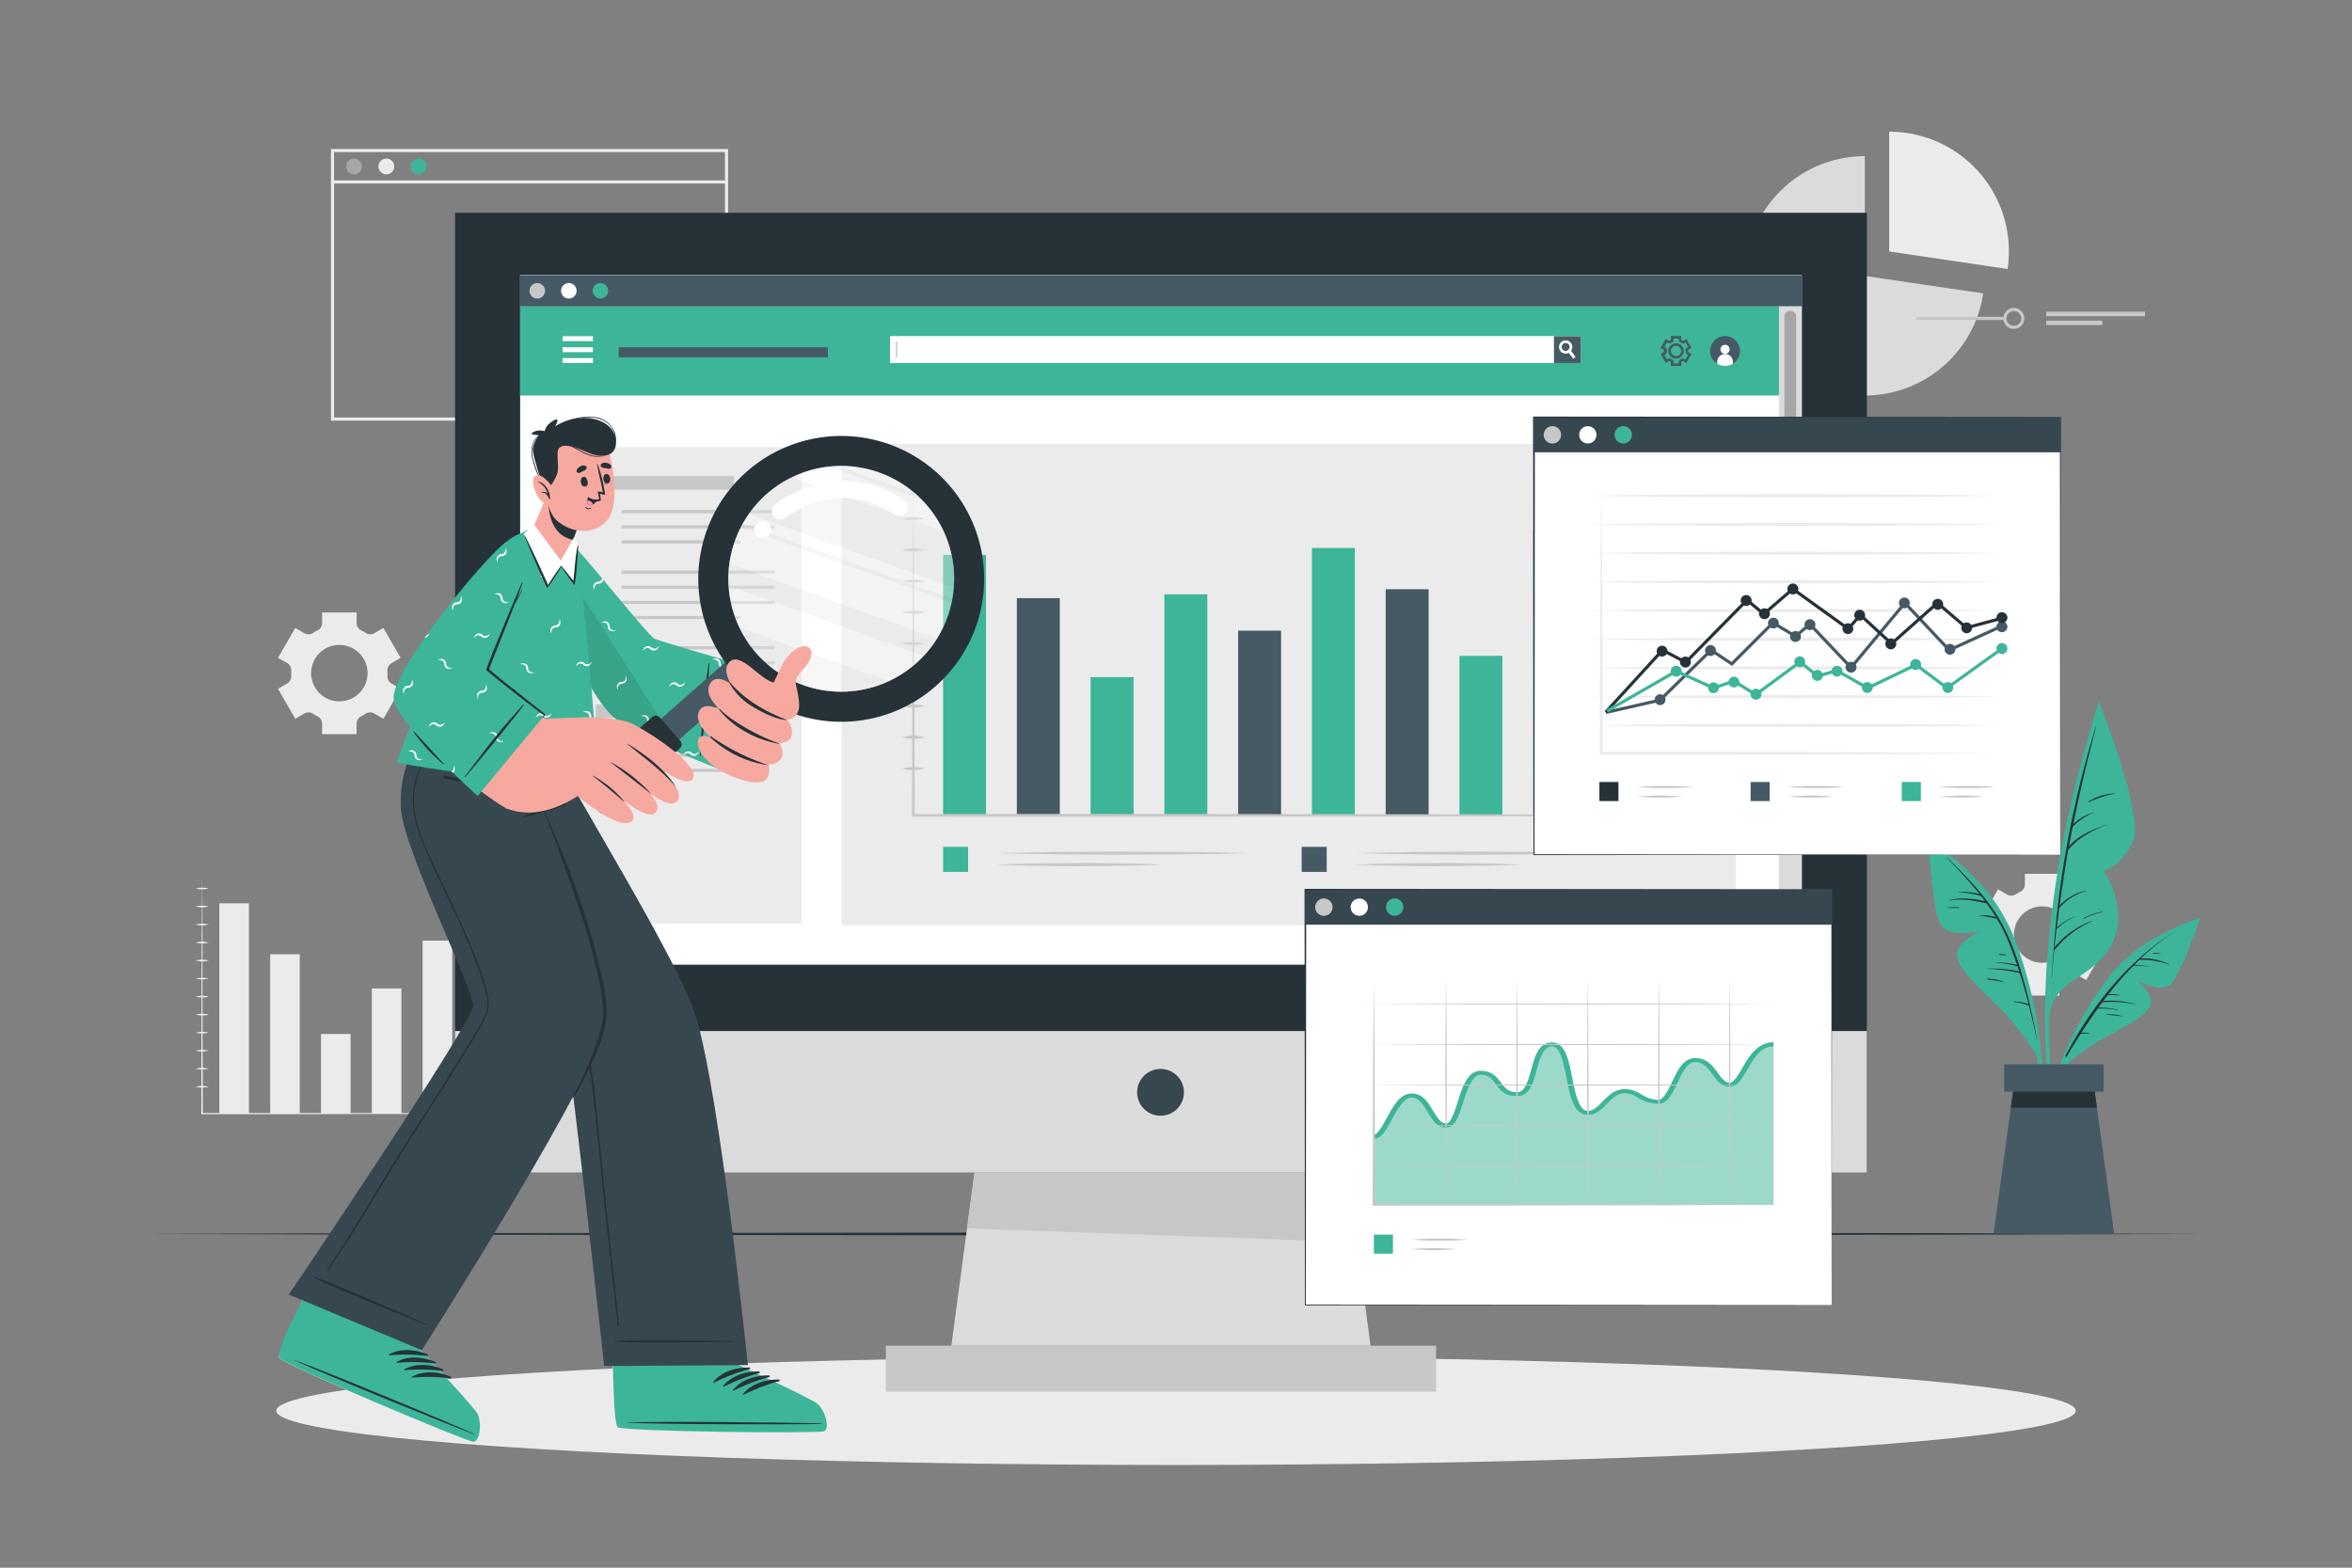<svg xmlns="http://www.w3.org/2000/svg" viewBox="0 0 750 500"><rect x="0" y="0" width="750" height="500" fill="#808080" stroke="none"/><g id="freepik--background-complete--inject-346"><path d="M232.17,134.15H105.53V47.51H232.17Zm-125.64-1H231.17V48.51H106.53Z" style="fill:#ebebeb"></path><path d="M115.43,53.1a2.52,2.52,0,1,1-2.52-2.53A2.52,2.52,0,0,1,115.43,53.1Z" style="fill:#a6a6a6"></path><path d="M125.73,53.1a2.52,2.52,0,1,1-2.52-2.53A2.52,2.52,0,0,1,125.73,53.1Z" style="fill:#ebebeb"></path><path d="M136,53.1a2.52,2.52,0,1,1-2.52-2.53A2.52,2.52,0,0,1,136,53.1Z" style="fill:#3DB598"></path><rect x="106.03" y="57.53" width="125.64" height="1" style="fill:#ebebeb"></rect><path d="M633.45,251.89l8.29-13.37L637.62,236a3.72,3.72,0,0,1-1.71-3.51,22.1,22.1,0,0,0,.08-2.3,3.77,3.77,0,0,1,2-3.44l4.24-2.27-7.44-13.87-4.24,2.27a3.68,3.68,0,0,1-3.85-.2,18,18,0,0,0-2.13-1.32,3.69,3.69,0,0,1-1.9-3.36l.15-4.82-15.72-.48-.15,4.83a3.71,3.71,0,0,1-2.13,3.23c-.37.17-.73.35-1.1.54l-1.06.61a3.68,3.68,0,0,1-3.85,0l-4.12-2.56-8.3,13.37,4.14,2.56a3.75,3.75,0,0,1,1.7,3.52,21.81,21.81,0,0,0-.08,2.29,3.76,3.76,0,0,1-2,3.43l-4.24,2.28,7.43,13.87,4.25-2.28a3.77,3.77,0,0,1,3.94.28q.94.65,2,1.2a3.69,3.69,0,0,1,2,3.36l-.15,4.86,15.73.49.15-4.83a3.73,3.73,0,0,1,2.18-3.24c.35-.17.7-.34,1-.53s.68-.37,1-.57a3.74,3.74,0,0,1,3.92,0Zm-11.89-10.81a12.89,12.89,0,1,1,4.55-15A12.89,12.89,0,0,1,621.56,241.08Z" style="fill:#ebebeb"></path><path d="M91.58,211.48a2.63,2.63,0,0,1,1.28,2.44c0,.27,0,.54,0,.81s0,.54,0,.81A2.63,2.63,0,0,1,91.58,218l-2.93,1.69,5.51,9.55,2.93-1.69a2.62,2.62,0,0,1,2.75.09,15.48,15.48,0,0,0,1.42.83,2.62,2.62,0,0,1,1.45,2.32v3.38h11v-3.38a2.62,2.62,0,0,1,1.45-2.32,15.48,15.48,0,0,0,1.42-.83,2.62,2.62,0,0,1,2.75-.09l2.93,1.69,5.5-9.55-2.94-1.7a2.61,2.61,0,0,1-1.27-2.42c0-.27,0-.54,0-.81s0-.54,0-.81a2.63,2.63,0,0,1,1.28-2.44l2.93-1.69-5.5-9.54-2.93,1.69a2.63,2.63,0,0,1-2.74-.1,15.55,15.55,0,0,0-1.43-.82,2.63,2.63,0,0,1-1.45-2.33v-3.37h-11v3.37a2.63,2.63,0,0,1-1.45,2.33,14.33,14.33,0,0,0-1.43.82,2.62,2.62,0,0,1-2.75.1l-2.92-1.69-5.51,9.54Zm16.63-5.79a9,9,0,1,1-9,9A9,9,0,0,1,108.21,205.69Z" style="fill:#ebebeb"></path><path d="M634.57,294.87a2.63,2.63,0,0,1,1.28,2.43c0,.27,0,.54,0,.82s0,.54,0,.81a2.64,2.64,0,0,1-1.27,2.43l-2.94,1.69,5.51,9.54,2.93-1.68a2.62,2.62,0,0,1,2.75.09,13.4,13.4,0,0,0,1.42.82,2.63,2.63,0,0,1,1.45,2.33v3.38h11v-3.38a2.63,2.63,0,0,1,1.45-2.33,13.4,13.4,0,0,0,1.42-.82,2.62,2.62,0,0,1,2.75-.09l2.93,1.68,5.51-9.54-2.95-1.7a2.63,2.63,0,0,1-1.27-2.42c0-.27,0-.54,0-.81s0-.55,0-.82a2.63,2.63,0,0,1,1.28-2.43l2.94-1.69-5.51-9.54-2.92,1.68a2.62,2.62,0,0,1-2.75-.09,15.55,15.55,0,0,0-1.43-.82,2.63,2.63,0,0,1-1.45-2.33V278.7h-11v3.38a2.63,2.63,0,0,1-1.45,2.33,15.55,15.55,0,0,0-1.43.82,2.62,2.62,0,0,1-2.75.09l-2.92-1.68-5.51,9.54Zm16.64-5.79a9,9,0,1,1-9,9A9,9,0,0,1,651.21,289.08Z" style="fill:#ebebeb"></path><path d="M632.4,93.57A38.17,38.17,0,1,1,594.65,49.8V88Z" style="fill:#dbdbdb"></path><path d="M640.59,80.2a38.11,38.11,0,0,1-.41,5.59L602.42,80.2V42A38.14,38.14,0,0,1,640.59,80.2Z" style="fill:#ebebeb"></path><rect x="610.92" y="101.05" width="28.42" height="1" style="fill:#c7c7c7"></rect><path d="M642.19,104.9a3.35,3.35,0,1,1,3.34-3.35A3.35,3.35,0,0,1,642.19,104.9Zm0-5.69a2.35,2.35,0,1,0,2.34,2.34A2.35,2.35,0,0,0,642.19,99.21Z" style="fill:#c7c7c7"></path><rect x="652.5" y="99.42" width="31.53" height="1.42" style="fill:#c7c7c7"></rect><rect x="652.5" y="102.26" width="17.85" height="1.42" style="fill:#c7c7c7"></rect><rect x="69.95" y="288.11" width="9.43" height="67.1" style="fill:#ebebeb"></rect><rect x="86.15" y="304.35" width="9.43" height="50.86" style="fill:#ebebeb"></rect><rect x="102.36" y="329.78" width="9.43" height="25.43" style="fill:#ebebeb"></rect><rect x="118.57" y="315.26" width="9.43" height="39.95" style="fill:#ebebeb"></rect><rect x="134.77" y="300.01" width="9.43" height="55.21" style="fill:#ebebeb"></rect><rect x="150.98" y="291.04" width="9.43" height="64.18" style="fill:#ebebeb"></rect><path d="M64.48,279.58l.11,18.91,0,18.91.08,37.81-.24-.24q13,0,26,0l26,0,26,.05,26,.14-26,.14-26,0-26,.06c-8.67,0-17.33,0-26,0h-.24v-.24l.08-37.81.05-18.91Z" style="fill:#ebebeb"></path><path d="M62.4,283.37a8.45,8.45,0,0,1,4.16,0,8.15,8.15,0,0,1-4.16,0Z" style="fill:#ebebeb"></path><path d="M62.4,289.12a8.15,8.15,0,0,1,4.16,0,8.15,8.15,0,0,1-4.16,0Z" style="fill:#ebebeb"></path><path d="M62.4,294.87a8.15,8.15,0,0,1,4.16,0,8.15,8.15,0,0,1-4.16,0Z" style="fill:#ebebeb"></path><path d="M62.4,300.62a7.43,7.43,0,0,1,2.08-.27,7.08,7.08,0,0,1,2.08.27,7.07,7.07,0,0,1-2.08.26A7.42,7.42,0,0,1,62.4,300.62Z" style="fill:#ebebeb"></path><path d="M62.4,306.36a7.42,7.42,0,0,1,2.08-.26,7.07,7.07,0,0,1,2.08.26,7.08,7.08,0,0,1-2.08.27A7.43,7.43,0,0,1,62.4,306.36Z" style="fill:#ebebeb"></path><path d="M62.4,312.11a8.45,8.45,0,0,1,4.16,0,8.15,8.15,0,0,1-4.16,0Z" style="fill:#ebebeb"></path><path d="M62.4,317.86a8.15,8.15,0,0,1,4.16,0,8.15,8.15,0,0,1-4.16,0Z" style="fill:#ebebeb"></path><path d="M62.4,323.61a8.15,8.15,0,0,1,4.16,0,8.15,8.15,0,0,1-4.16,0Z" style="fill:#ebebeb"></path><path d="M62.4,329.36a8.15,8.15,0,0,1,4.16,0,8.45,8.45,0,0,1-4.16,0Z" style="fill:#ebebeb"></path><path d="M62.4,335.1a8.45,8.45,0,0,1,4.16,0,8.15,8.15,0,0,1-4.16,0Z" style="fill:#ebebeb"></path><path d="M62.4,340.85a8.45,8.45,0,0,1,4.16,0,8.15,8.15,0,0,1-4.16,0Z" style="fill:#ebebeb"></path><path d="M62.4,346.6a8.15,8.15,0,0,1,4.16,0,8.15,8.15,0,0,1-4.16,0Z" style="fill:#ebebeb"></path></g><g id="freepik--Shadow--inject-346"><ellipse cx="375" cy="449.95" rx="286.91" ry="17.29" style="fill:#ebebeb"></ellipse></g><g id="freepik--Floor--inject-346"><polygon points="46.93 393.56 128.95 393.31 210.96 393.23 375 393.06 539.04 393.23 621.05 393.31 703.07 393.56 621.05 393.8 539.04 393.89 375 394.06 210.96 393.89 128.95 393.8 46.93 393.56" style="fill:#263238"></polygon></g><g id="freepik--Plant--inject-346"><path d="M652.31,334a247.7,247.7,0,0,1,.36-26.42A336.39,336.39,0,0,1,661,253.71c2.3-10,5.15-19.75,8.11-29.53.09-.3.56-.22.48.09-9.16,34.48-16.67,70.06-16.16,105.91.15,10,1.31,19.88,2.26,29.85,0,.26-.41.37-.47.1C653.28,351.6,652.66,342.66,652.31,334Z" style="fill:#3DB598"></path><path d="M669.54,224.27s13.87,35.21,10.76,43.49-9.51,10-9.51,10,8.49,12.12,2.56,23.48-19.11,10.83-20,23.72C653.37,325,652.63,271.11,669.54,224.27Z" style="fill:#3DB598"></path><path d="M654.87,302.75a.32.32,0,0,1,0-.19,322.55,322.55,0,0,1,13.45-70.83c0-.07.14,0,.12,0q-4.12,15.45-7.29,31.06a15.35,15.35,0,0,1,6.63-3.69s.06.05,0,.07a17.62,17.62,0,0,0-6.84,4.57c-.4,2-.8,4.08-1.18,6.13,3.1-3.47,7.4-5.19,11.71-6.82a0,0,0,1,1,0,.09c-4.48,1.83-8.94,4.18-12,8Q658,280,656.77,288.8a16.77,16.77,0,0,1,8.28-4.74c.09,0,.15.11.05.14a17.49,17.49,0,0,0-8.39,5.38l-.05,0q-.42,3.11-.79,6.21a21.57,21.57,0,0,1,5.8-3.5,0,0,0,1,1,0,.09,19.77,19.77,0,0,0-5.8,3.85.12.12,0,0,1-.08,0c-.23,2-.46,3.95-.66,5.93a28.15,28.15,0,0,1,11.77-8.41c.09,0,.13.11.05.15a30.58,30.58,0,0,0-11.6,8.92.26.26,0,0,1-.29.09c-.3,3-.57,6.06-.79,9.1,0,.05-.07.05-.07,0C654.4,309,654.62,305.86,654.87,302.75Z" style="fill:#263238"></path><path d="M666,255.63a17.39,17.39,0,0,1,8.33-2.6.06.06,0,0,1,0,.11,32.74,32.74,0,0,0-8.24,2.69C666,255.88,665.92,255.7,666,255.63Z" style="fill:#263238"></path><path d="M664.34,292.91a17.51,17.51,0,0,1,6.25-2.14c.08,0,.08.1,0,.12a23.49,23.49,0,0,0-6.19,2.17C664.33,293.1,664.25,293,664.34,292.91Z" style="fill:#263238"></path><path d="M615.84,268.33a94.21,94.21,0,0,1,16.06,14,57.61,57.61,0,0,1,11.26,19.09,143,143,0,0,1,8.39,45.67,111.4,111.4,0,0,1-2.48,25.69.24.24,0,0,1-.48-.09,143.86,143.86,0,0,0-.25-44.9c-2.38-14.56-6.12-30.41-15.38-42.25-5.05-6.44-11.33-11.52-17.55-16.76C615.09,268.55,615.51,268.1,615.84,268.33Z" style="fill:#3DB598"></path><path d="M649.5,336.65a85.87,85.87,0,0,0-11.7-15c-6.94-6.94-12.78-11.87-13.69-16.46s7-8,7-8S621.46,299,618.84,295s-3.9-27.37-3.9-27.37,17.47,12.47,25.61,30S649.5,336.65,649.5,336.65Z" style="fill:#3DB598"></path><path d="M621,273.57c7.35,7.22,14.75,14.91,19.08,24.39A92.55,92.55,0,0,1,643.92,308a0,0,0,0,0,0,0c.22.69.45,1.38.66,2.07a.27.27,0,0,1,0,.12,198,198,0,0,1,5,21.56s-.06.07-.07,0q-1.12-5.47-2.51-11l-.1,0a15.19,15.19,0,0,0-4.59-1.16c-.1,0-.09-.2,0-.19a17.08,17.08,0,0,1,4.54.83c-.85-3.31-1.77-6.61-2.8-9.86a49,49,0,0,0-10.36-1.35s-.05-.05,0-.06a39.15,39.15,0,0,1,10.19.87c-.18-.56-.37-1.11-.56-1.67a53.29,53.29,0,0,0-6.89-1.17s0-.07,0-.07a33.22,33.22,0,0,1,6.75.82c-.95-2.81-2-5.59-3.11-8.29a52.22,52.22,0,0,0-3.3-6.4,40.92,40.92,0,0,0-5.59-1c-.06,0,0-.09,0-.09a14.89,14.89,0,0,1,5.23.51c-.92-1.48-1.88-2.93-2.92-4.34h0c-3.92-.87-7.89-1.68-11.89-.92-.07,0-.1-.11,0-.12,3.81-1,7.6-.43,11.4.32-.42-.55-.84-1.09-1.27-1.63a25.55,25.55,0,0,0-7.32-1.15s-.06-.08,0-.08a19.17,19.17,0,0,1,6.83.6c-3.24-4-6.82-7.8-10.35-11.54C620.68,273.5,620.81,273.39,621,273.57Z" style="fill:#263238"></path><path d="M621.18,289.48a16.13,16.13,0,0,1,3.47-.12.12.12,0,0,1,0,.24c-1.15,0-2.3-.05-3.45,0A.07.07,0,1,1,621.18,289.48Z" style="fill:#263238"></path><path d="M633.75,312.12a15.83,15.83,0,0,1,5.39,1.08,0,0,0,0,1,0,.08c-1.78-.42-3.57-.6-5.37-.89C633.59,312.36,633.6,312.12,633.75,312.12Z" style="fill:#263238"></path><path d="M637.52,304.3a11,11,0,0,1,2.29.21.07.07,0,0,1,0,.13,10.32,10.32,0,0,1-2.29-.11A.12.12,0,0,1,637.52,304.3Z" style="fill:#263238"></path><path d="M700.72,293.1a79.77,79.77,0,0,0-16.24,7.65A48.71,48.71,0,0,0,671,313.6a120.36,120.36,0,0,0-17.34,35A93.54,93.54,0,0,0,649.67,370a.21.21,0,0,0,.41,0,121.66,121.66,0,0,1,10.58-36.28c5.3-11.23,12-23.19,22.22-30.63,5.57-4.05,11.83-6.7,18.07-9.51C701.28,293.45,701.05,293,700.72,293.1Z" style="fill:#3DB598"></path><path d="M657.69,340.61a72.68,72.68,0,0,1,12.93-9.4c7.22-4,13.08-6.65,14.88-10.16s-3.79-8.05-3.79-8.05,7.37,3.61,10.43,1,9.48-21.25,9.48-21.25S684.6,298.76,674,311,657.69,340.61,657.69,340.61Z" style="fill:#3DB598"></path><path d="M658.57,336.77c8.52-16,19.88-30.43,35.44-40,0,0,0,0,0,0a78.23,78.23,0,0,0-11.39,8.91,18.1,18.1,0,0,1,9.15,1.93.06.06,0,0,1,0,.1,25,25,0,0,0-9.42-1.59.18.18,0,0,1-.1,0c-.55.52-1.1,1.05-1.64,1.59a28.6,28.6,0,0,1,4.89.65s0,.08,0,.07a24.9,24.9,0,0,0-5.17-.43,107.28,107.28,0,0,0-8,9.12,8.05,8.05,0,0,1,3.42.25.07.07,0,0,1,0,.13,18.57,18.57,0,0,0-3.65-.06c-.47.6-.94,1.19-1.4,1.79a33.07,33.07,0,0,1,10.34,1,0,0,0,0,1,0,.08,41.52,41.52,0,0,0-10.61-.69c-.43.58-.85,1.17-1.27,1.75a22.44,22.44,0,0,1,6.15.71.06.06,0,0,1,0,.12,23.41,23.41,0,0,0-6.36-.5q-2.74,3.8-5.27,7.72a5.62,5.62,0,0,1,2.7.16,0,0,0,0,1,0,.07,12.39,12.39,0,0,0-2.92.14c-1.52,2.36-3,4.75-4.38,7.14C658.79,337.14,658.46,337,658.57,336.77Z" style="fill:#263238"></path><path d="M671.82,323.52a13.35,13.35,0,0,1,4.94.6s0,.09,0,.08a38.7,38.7,0,0,0-4.92-.51A.09.09,0,1,1,671.82,323.52Z" style="fill:#263238"></path><path d="M686.66,304a8.7,8.7,0,0,1,2.28.14.07.07,0,1,1,0,.13c-.75-.08-1.49-.05-2.24-.07A.1.1,0,0,1,686.66,304Z" style="fill:#263238"></path><polygon points="635.73 393.45 674.15 393.45 668.67 353.32 667.27 343.03 642.61 343.03 641.21 353.32 635.73 393.45" style="fill:#455a64"></polygon><polygon points="641.21 353.32 668.67 353.32 667.27 343.03 642.61 343.03 641.21 353.32" style="fill:#263238"></polygon><rect x="639.08" y="339.46" width="31.72" height="8.71" transform="translate(1309.89 687.63) rotate(180)" style="fill:#455a64"></rect></g><g id="freepik--Device--inject-346"><rect x="145.11" y="67.87" width="450.2" height="306.13" style="fill:#263238"></rect><rect x="145.11" y="328.84" width="450.2" height="45.16" style="fill:#dbdbdb"></rect><rect x="282.48" y="429.19" width="175.46" height="14.66" style="fill:#c7c7c7"></rect><polygon points="437.04 429.2 303.37 429.2 306.77 403.75 306.94 402.55 307.25 400.16 307.41 398.96 307.73 396.58 307.78 396.21 307.89 395.38 308.21 392.99 308.37 391.79 310.75 374.01 429.67 374.01 431.91 390.78 432.02 391.59 432.39 394.37 432.49 395.18 432.64 396.21 432.87 397.95 432.97 398.76 433.34 401.55 433.45 402.35 437.04 429.2" style="fill:#dbdbdb"></polygon><path d="M377.53,348.39a7.46,7.46,0,1,1-7.46-7.46A7.45,7.45,0,0,1,377.53,348.39Z" style="fill:#37474f"></path><polygon points="432.64 396.21 308.37 391.79 310.75 374.01 429.67 374.01 432.64 396.21" style="fill:#c7c7c7"></polygon><rect x="165.88" y="87.78" width="408.65" height="219.83" style="fill:#fff"></rect><rect x="165.88" y="87.78" width="408.65" height="219.83" style="fill:#fff"></rect><rect x="165.88" y="97.72" width="401.41" height="28.43" style="fill:#3DB598"></rect><rect x="179.38" y="107.23" width="9.7" height="1.56" style="fill:#fff"></rect><rect x="179.38" y="114.21" width="9.7" height="1.56" style="fill:#fff"></rect><rect x="179.38" y="110.76" width="9.7" height="1.56" style="fill:#fff"></rect><rect x="283.9" y="107.31" width="220.09" height="8.37" style="fill:#fff"></rect><path d="M504.07,115.77H283.81v-8.54H504.07Z" style="fill:#fff"></path><rect x="495.52" y="107.23" width="8.55" height="8.55" style="fill:#455a64"></rect><path d="M502.45,113.85l-.77.58-1.44-1.89-.52-.69a1.11,1.11,0,0,0,.3-.17,1.26,1.26,0,0,0,.4-.52l.56.74Z" style="fill:#fff"></path><path d="M500.93,109.39a2.11,2.11,0,1,0-.69,3.15,1.89,1.89,0,0,0,.3-.19,2.08,2.08,0,0,0,.44-.45A2.13,2.13,0,0,0,500.93,109.39Zm-.91,2.29a1.11,1.11,0,0,1-.3.17,1.28,1.28,0,0,1-1.47-.4,1.27,1.27,0,1,1,1.77.23Z" style="fill:#fff"></path><rect x="285.65" y="108.96" width="0.45" height="5.08" style="fill:#c7c7c7"></rect><path d="M552.58,116a4.51,4.51,0,0,1-1.37.57,4.71,4.71,0,0,1-3.63-.57,4.76,4.76,0,1,1,5,0Z" style="fill:#455a64"></path><path d="M551.53,111.42a1.45,1.45,0,1,1-1.45-1.45A1.45,1.45,0,0,1,551.53,111.42Z" style="fill:#fff"></path><path d="M552.58,115.41v.6a4.51,4.51,0,0,1-1.37.57,4.71,4.71,0,0,1-3.63-.57v-.6a2.5,2.5,0,1,1,5,0Z" style="fill:#fff"></path><path d="M536.11,116.72H532.8v-1.17a.18.18,0,0,0-.1-.16,2.5,2.5,0,0,1-.35-.21.21.21,0,0,0-.19,0l-1,.59-1.65-2.86,1-.59a.19.19,0,0,0,.08-.17,1.27,1.27,0,0,1,0-.2,1.48,1.48,0,0,1,0-.21.17.17,0,0,0-.09-.16l-1-.59,1.65-2.86,1,.58a.17.17,0,0,0,.19,0l.35-.21a.18.18,0,0,0,.1-.15v-1.17h3.31v1.17a.2.2,0,0,0,.1.16l.36.2a.19.19,0,0,0,.19,0l1-.58,1.65,2.86-1,.59a.18.18,0,0,0-.09.17,2,2,0,0,1,0,.4.19.19,0,0,0,.09.17l1,.59-1.65,2.86-1-.58a.19.19,0,0,0-.19,0,3.35,3.35,0,0,1-.36.21.18.18,0,0,0-.1.16Zm-2.48-.82h1.66v-.35a1,1,0,0,1,.55-.89l.28-.16a1,1,0,0,1,1,0l.3.18.83-1.44L538,113a1,1,0,0,1-.49-.92v-.32a1,1,0,0,1,.5-.93l.3-.17-.83-1.44-.3.18a1,1,0,0,1-1,0l-.28-.16a1,1,0,0,1-.55-.89V108h-1.66v.35a1,1,0,0,1-.55.89l-.29.16a1,1,0,0,1-1,0l-.3-.18-.83,1.44.31.17a1,1,0,0,1,.49.93v.32a1,1,0,0,1-.49.93l-.31.17.83,1.44.31-.18a1,1,0,0,1,1,0l.29.16a1,1,0,0,1,.55.89Zm.83-1.52a2.45,2.45,0,1,1,2.44-2.44A2.45,2.45,0,0,1,534.46,114.38Zm0-4.06a1.62,1.62,0,1,0,1.62,1.62A1.61,1.61,0,0,0,534.46,110.32Z" style="fill:#455a64"></path><rect x="197.3" y="110.76" width="66.68" height="3.19" style="fill:#455a64"></rect><rect x="165.88" y="87.78" width="408.65" height="9.95" style="fill:#455a64"></rect><path d="M173.79,92.75a2.47,2.47,0,1,1-2.47-2.47A2.48,2.48,0,0,1,173.79,92.75Z" style="fill:#c7c7c7"></path><path d="M183.86,92.75a2.47,2.47,0,1,1-2.47-2.47A2.47,2.47,0,0,1,183.86,92.75Z" style="fill:#fff"></path><path d="M193.94,92.75a2.47,2.47,0,1,1-2.47-2.47A2.48,2.48,0,0,1,193.94,92.75Z" style="fill:#3DB598"></path><rect x="567.29" y="97.72" width="7.25" height="209.88" style="fill:#dbdbdb"></rect><path d="M570.91,183.9h0A1.87,1.87,0,0,1,569,182v-81a1.88,1.88,0,0,1,1.88-1.87h0a1.87,1.87,0,0,1,1.87,1.87v81A1.87,1.87,0,0,1,570.91,183.9Z" style="fill:#a6a6a6"></path><rect x="181.39" y="142.64" width="74.22" height="151.96" style="fill:#ebebeb"></rect><rect x="268.36" y="141.54" width="285.2" height="153.59" style="fill:#ebebeb"></rect><rect x="488.91" y="168.95" width="13.69" height="91.1" style="fill:#3DB598"></rect><rect x="418.34" y="174.78" width="13.69" height="85.27" style="fill:#3DB598"></rect><rect x="300.73" y="176.97" width="13.69" height="83.08" style="fill:#3DB598"></rect><rect x="324.25" y="190.78" width="13.69" height="69.27" style="fill:#455a64"></rect><rect x="347.77" y="215.96" width="13.69" height="44.09" style="fill:#3DB598"></rect><rect x="371.3" y="189.57" width="13.69" height="70.48" style="fill:#3DB598"></rect><rect x="394.82" y="201.14" width="13.69" height="58.91" style="fill:#455a64"></rect><rect x="441.87" y="187.93" width="13.69" height="72.12" style="fill:#455a64"></rect><rect x="465.39" y="209.17" width="13.69" height="50.88" style="fill:#3DB598"></rect><rect x="512.44" y="160.36" width="13.69" height="99.69" style="fill:#455a64"></rect><path d="M291.25,159.62l.19,25.11.09,25.11.13,50.21-.41-.41c39.71-.12,136.46.05,176.18.08l33.12.09,29.38.24-29.38.24-33.12.09c-39.72,0-136.47.2-176.18.08h-.42v-.41l.14-50.21.09-25.11Z" style="fill:#c7c7c7"></path><path d="M287.64,165.39a14.36,14.36,0,0,1,7.21,0,14.36,14.36,0,0,1-7.21,0Z" style="fill:#c7c7c7"></path><path d="M287.64,175.36a13.16,13.16,0,0,1,3.61-.47,12.72,12.72,0,0,1,3.6.47,14.36,14.36,0,0,1-7.21,0Z" style="fill:#c7c7c7"></path><path d="M287.64,185.32a14.36,14.36,0,0,1,7.21,0,12.72,12.72,0,0,1-3.6.47A13.16,13.16,0,0,1,287.64,185.32Z" style="fill:#c7c7c7"></path><path d="M287.64,195.29a13.16,13.16,0,0,1,3.61-.47,12.72,12.72,0,0,1,3.6.47,12.71,12.71,0,0,1-3.6.46A13.15,13.15,0,0,1,287.64,195.29Z" style="fill:#c7c7c7"></path><path d="M287.64,205.25a14.36,14.36,0,0,1,7.21,0,14.06,14.06,0,0,1-7.21,0Z" style="fill:#c7c7c7"></path><path d="M287.64,215.22a13.15,13.15,0,0,1,3.61-.46,12.71,12.71,0,0,1,3.6.46,14.06,14.06,0,0,1-7.21,0Z" style="fill:#c7c7c7"></path><path d="M287.64,225.19a13.16,13.16,0,0,1,3.61-.47,12.72,12.72,0,0,1,3.6.47,14.36,14.36,0,0,1-7.21,0Z" style="fill:#c7c7c7"></path><path d="M287.64,235.15a14.36,14.36,0,0,1,7.21,0,12.72,12.72,0,0,1-3.6.47A13.16,13.16,0,0,1,287.64,235.15Z" style="fill:#c7c7c7"></path><path d="M287.64,245.12a14.36,14.36,0,0,1,7.21,0,12.71,12.71,0,0,1-3.6.46A13.15,13.15,0,0,1,287.64,245.12Z" style="fill:#c7c7c7"></path><rect x="189.98" y="151.85" width="44.08" height="4.31" style="fill:#c7c7c7"></rect><rect x="198.2" y="162.69" width="48.83" height="1" style="fill:#c7c7c7"></rect><rect x="198.2" y="167.52" width="48.83" height="1" style="fill:#c7c7c7"></rect><rect x="198.2" y="172.34" width="37.85" height="1" style="fill:#c7c7c7"></rect><rect x="189.98" y="224.72" width="44.08" height="4.31" style="fill:#c7c7c7"></rect><rect x="198.2" y="235.57" width="48.83" height="1" style="fill:#c7c7c7"></rect><rect x="198.2" y="240.39" width="48.83" height="1" style="fill:#c7c7c7"></rect><rect x="198.2" y="245.21" width="37.85" height="1" style="fill:#c7c7c7"></rect><rect x="198.2" y="181.98" width="48.83" height="1" style="fill:#c7c7c7"></rect><rect x="198.2" y="186.8" width="48.83" height="1" style="fill:#c7c7c7"></rect><rect x="198.2" y="191.63" width="48.83" height="1" style="fill:#c7c7c7"></rect><rect x="198.2" y="196.45" width="37.85" height="1" style="fill:#c7c7c7"></rect><rect x="198.2" y="206.09" width="48.83" height="1" style="fill:#c7c7c7"></rect><rect x="198.2" y="210.91" width="48.83" height="1" style="fill:#c7c7c7"></rect><rect x="198.2" y="215.73" width="37.85" height="1" style="fill:#c7c7c7"></rect><rect x="300.73" y="270.1" width="7.98" height="7.98" style="fill:#3DB598"></rect><path d="M317.62,272.1c6.71-.21,13.41-.3,20.12-.38s13.41-.08,20.12-.12l20.12.11,10.06.14c3.35.09,6.7.14,10.06.25-3.36.11-6.71.16-10.06.24l-10.06.14-20.12.12c-6.71,0-13.41,0-20.12-.12S324.33,272.3,317.62,272.1Z" style="fill:#c7c7c7"></path><path d="M317.62,275.76c4.41-.21,8.81-.31,13.22-.39s8.82-.07,13.22-.11,8.82,0,13.22.11l6.61.14c2.21.08,4.41.13,6.61.25-2.2.11-4.4.16-6.61.24l-6.61.14c-4.4.08-8.81.08-13.22.12s-8.81,0-13.22-.12S322,276,317.62,275.76Z" style="fill:#c7c7c7"></path><rect x="415.07" y="270.1" width="7.98" height="7.98" style="fill:#455a64"></rect><path d="M432,272.1c6.71-.21,13.42-.3,20.12-.38s13.41-.08,20.12-.12l20.12.11,10.06.14c3.35.09,6.71.14,10.06.25-3.35.11-6.71.16-10.06.24l-10.06.14-20.12.12c-6.71,0-13.41,0-20.12-.12S438.67,272.3,432,272.1Z" style="fill:#c7c7c7"></path><path d="M432,275.76c4.41-.21,8.82-.31,13.22-.39s8.82-.07,13.22-.11,8.82,0,13.23.11l6.61.14c2.2.08,4.4.13,6.61.25-2.21.11-4.41.16-6.61.24l-6.61.14c-4.41.08-8.82.08-13.23.12s-8.81,0-13.22-.12S436.37,276,432,275.76Z" style="fill:#c7c7c7"></path></g><g id="freepik--Windows--inject-346"><rect x="489.13" y="133.11" width="167.82" height="139.48" style="fill:#fff"></rect><path d="M657,272.6l-167.82.13H489v-.13l-.12-139.49v-.25h.25L657,133h.12v.11Zm0,0-.11-139.49.11.12-167.82.13.25-.25-.11,139.49-.14-.14Z" style="fill:#263238"></path><rect x="488.94" y="133.11" width="168.21" height="11.15" style="fill:#37474f"></rect><path d="M497.8,138.69a2.77,2.77,0,1,1-2.77-2.77A2.77,2.77,0,0,1,497.8,138.69Z" style="fill:#c7c7c7"></path><circle cx="506.32" cy="138.69" r="2.76" style="fill:#fff"></circle><path d="M520.37,138.69a2.76,2.76,0,1,1-2.76-2.77A2.76,2.76,0,0,1,520.37,138.69Z" style="fill:#3DB598"></path><rect x="510.01" y="249.41" width="6.08" height="6.08" style="fill:#263238"></rect><path d="M521.76,251c2.07-.18,4.14-.26,6.21-.32s5.82,0,5.82,0l3.1.11c1,.07,2.07.11,3.1.21-1,.09-2.07.13-3.1.2l-3.1.12s-3.75.06-5.82,0S523.83,251.18,521.76,251Z" style="fill:#c7c7c7"></path><path d="M521.76,254.05c2.06-.18,4.12-.26,6.18-.32s5.46.11,5.46.11c1,.07,2.07.11,3.1.21-1,.09-2.06.13-3.1.2,0,0-3.4.18-5.46.11S523.82,254.22,521.76,254.05Z" style="fill:#c7c7c7"></path><rect x="558.23" y="249.41" width="6.08" height="6.08" style="fill:#455a64"></rect><path d="M570,251c2.07-.18,4.14-.26,6.21-.32s5.82,0,5.82,0l3.1.11c1,.07,2.07.11,3.1.21-1,.09-2.06.13-3.1.2l-3.1.12s-3.75.06-5.82,0S572,251.18,570,251Z" style="fill:#c7c7c7"></path><path d="M570,254.05c2.06-.18,4.12-.26,6.18-.32s5.47.11,5.47.11c1,.07,2.06.11,3.09.21-1,.09-2.06.13-3.09.2,0,0-3.4.18-5.47.11S572,254.22,570,254.05Z" style="fill:#c7c7c7"></path><rect x="606.44" y="249.41" width="6.08" height="6.08" style="fill:#3DB598"></rect><path d="M618.18,251c2.07-.18,4.14-.26,6.21-.32s5.82,0,5.82,0l3.1.11c1,.07,2.07.11,3.11.21-1,.09-2.07.13-3.11.2l-3.1.12s-3.75.06-5.82,0S620.25,251.18,618.18,251Z" style="fill:#c7c7c7"></path><path d="M618.18,254.05c2.06-.18,4.13-.26,6.19-.32s5.46.11,5.46.11c1,.07,2.06.11,3.09.21-1,.09-2.06.13-3.09.2,0,0-3.4.18-5.46.11S620.24,254.22,618.18,254.05Z" style="fill:#c7c7c7"></path><path d="M506,231.36c11-.21,22.07-.31,33.1-.39l33.1-.11,33.1.11,16.55.14,16.55.25-16.55.24-16.55.14-33.1.11-33.1-.11C528,231.66,517,231.56,506,231.36Z" style="fill:#ebebeb"></path><path d="M506,222.2c11-.21,22.07-.3,33.1-.38l33.1-.12,33.1.12,16.55.13,16.55.25-16.55.25-16.55.13-33.1.12-33.1-.12C528,222.5,517,222.41,506,222.2Z" style="fill:#ebebeb"></path><path d="M506,213c11-.2,22.07-.3,33.1-.38l33.1-.11,33.1.11,16.55.14,16.55.24-16.55.25-16.55.14-33.1.11-33.1-.11C528,213.35,517,213.25,506,213Z" style="fill:#ebebeb"></path><path d="M506,203.89c11-.21,22.07-.3,33.1-.38l33.1-.12,33.1.12,16.55.13,16.55.25-16.55.25-16.55.13-33.1.12-33.1-.12C528,204.19,517,204.1,506,203.89Z" style="fill:#ebebeb"></path><path d="M506,194.73c11-.2,22.07-.3,33.1-.38l33.1-.11,33.1.11,16.55.14,16.55.24-16.55.25-16.55.14-33.1.11-33.1-.11C528,195,517,194.94,506,194.73Z" style="fill:#ebebeb"></path><path d="M506,185.58c11-.21,22.07-.3,33.1-.38l33.1-.12,33.1.12,16.55.13,16.55.25-16.55.24-16.55.14-33.1.12-33.1-.12C528,185.88,517,185.79,506,185.58Z" style="fill:#ebebeb"></path><path d="M506,176.42c11-.2,22.07-.3,33.1-.38l33.1-.11,33.1.11,16.55.14,16.55.24-16.55.25-16.55.14-33.1.11-33.1-.11C528,176.73,517,176.63,506,176.42Z" style="fill:#ebebeb"></path><path d="M506,167.27c11-.21,22.07-.3,33.1-.38l33.1-.12,33.1.11,16.55.14,16.55.25-16.55.24-16.55.14-33.1.12-33.1-.12C528,167.57,517,167.48,506,167.27Z" style="fill:#ebebeb"></path><path d="M506,158.11c11-.2,22.07-.3,33.1-.38l33.1-.12,33.1.12,16.55.14,16.55.24-16.55.25-16.55.14-33.1.11-33.1-.11C528,158.42,517,158.32,506,158.11Z" style="fill:#ebebeb"></path><polygon points="512.17 227.72 511.94 226.74 529.1 222.84 545.55 206.7 552.17 211.1 565.28 198 572.49 202.32 577.17 198.4 590.23 212.18 607.39 191.55 621.67 206.74 638.17 199.2 638.58 200.11 621.43 207.94 607.44 193.06 590.28 213.69 577.09 199.77 572.58 203.54 565.43 199.26 552.3 212.39 545.68 207.98 529.6 223.75 529.46 223.78 512.17 227.72" style="fill:#455a64"></polygon><circle cx="529.37" cy="223.15" r="1.73" style="fill:#455a64"></circle><path d="M547.18,207.48a1.74,1.74,0,1,1-1.74-1.74A1.73,1.73,0,0,1,547.18,207.48Z" style="fill:#455a64"></path><path d="M567.23,198.77A1.73,1.73,0,1,1,565.5,197,1.73,1.73,0,0,1,567.23,198.77Z" style="fill:#455a64"></path><path d="M574.28,203a1.74,1.74,0,1,1-1.73-1.73A1.74,1.74,0,0,1,574.28,203Z" style="fill:#455a64"></path><path d="M578.89,199.22a1.74,1.74,0,1,1-1.74-1.74A1.74,1.74,0,0,1,578.89,199.22Z" style="fill:#455a64"></path><circle cx="607.26" cy="192.3" r="1.73" style="fill:#455a64"></circle><circle cx="621.81" cy="207.09" r="1.73" style="fill:#455a64"></circle><path d="M640.11,199.89a1.74,1.74,0,1,1-1.74-1.73A1.74,1.74,0,0,1,640.11,199.89Z" style="fill:#455a64"></path><path d="M592,212.79a1.74,1.74,0,1,1-1.74-1.73A1.74,1.74,0,0,1,592,212.79Z" style="fill:#455a64"></path><polygon points="512.42 227.45 511.69 226.78 530.03 206.72 537.44 210.62 557.02 190.72 562.43 195.16 571.67 187.21 589.28 199.88 593.19 195.43 603.16 204.63 617.79 191.64 627.17 199.67 638.24 196.68 638.5 197.65 626.92 200.77 617.8 192.97 603.15 205.98 593.27 196.86 589.43 201.23 571.72 188.48 562.45 196.46 557.09 192.08 537.63 211.85 530.25 207.96 512.42 227.45" style="fill:#263238"></polygon><circle cx="530" cy="207.67" r="1.73" style="fill:#263238"></circle><path d="M539.18,211.14a1.74,1.74,0,1,1-1.74-1.73A1.74,1.74,0,0,1,539.18,211.14Z" style="fill:#263238"></path><path d="M558.56,191.52a1.74,1.74,0,1,1-1.74-1.74A1.73,1.73,0,0,1,558.56,191.52Z" style="fill:#263238"></path><path d="M564.38,195.75a1.74,1.74,0,1,1-1.73-1.74A1.73,1.73,0,0,1,564.38,195.75Z" style="fill:#263238"></path><path d="M573.44,187.84a1.74,1.74,0,1,1-1.73-1.73A1.73,1.73,0,0,1,573.44,187.84Z" style="fill:#263238"></path><circle cx="589.25" cy="200.51" r="1.73" style="fill:#263238"></circle><path d="M594.75,196.2a1.74,1.74,0,1,1-1.73-1.73A1.73,1.73,0,0,1,594.75,196.2Z" style="fill:#263238"></path><path d="M604.68,205.36a1.74,1.74,0,1,1-1.74-1.74A1.73,1.73,0,0,1,604.68,205.36Z" style="fill:#263238"></path><path d="M619.64,192.73a1.74,1.74,0,1,1-1.73-1.73A1.74,1.74,0,0,1,619.64,192.73Z" style="fill:#263238"></path><circle cx="627.13" cy="200.25" r="1.73" style="fill:#263238"></circle><path d="M640.11,197a1.74,1.74,0,1,1-1.74-1.74A1.74,1.74,0,0,1,640.11,197Z" style="fill:#263238"></path><polygon points="512.71 227.16 512.21 226.3 534.48 213.51 546.43 218.89 552.97 216.69 559.84 220.93 574.03 210.5 579.71 215.1 585.72 213.31 595.55 218.86 611.06 211.46 620.88 218.81 638.08 206.44 638.67 207.25 620.87 220.04 610.95 212.62 595.51 219.99 585.6 214.39 579.49 216.21 574 211.76 559.88 222.13 552.84 217.79 546.37 219.96 534.54 214.63 512.71 227.16" style="fill:#3DB598"></polygon><path d="M536.25,214.07a1.74,1.74,0,1,1-1.74-1.73A1.74,1.74,0,0,1,536.25,214.07Z" style="fill:#3DB598"></path><circle cx="546.4" cy="219.36" r="1.73" style="fill:#3DB598"></circle><circle cx="552.92" cy="217.54" r="1.73" style="fill:#3DB598"></circle><path d="M561.69,221.41a1.74,1.74,0,1,1-1.74-1.73A1.74,1.74,0,0,1,561.69,221.41Z" style="fill:#3DB598"></path><path d="M581.26,215.41a1.74,1.74,0,1,1-1.73-1.74A1.73,1.73,0,0,1,581.26,215.41Z" style="fill:#3DB598"></path><circle cx="595.45" cy="219.28" r="1.73" style="fill:#3DB598"></circle><circle cx="621.13" cy="219.28" r="1.73" style="fill:#3DB598"></circle><circle cx="573.91" cy="211.06" r="1.73" style="fill:#3DB598"></circle><circle cx="585.78" cy="214.07" r="1.73" style="fill:#3DB598"></circle><path d="M612.6,211.94a1.74,1.74,0,1,1-1.74-1.74A1.73,1.73,0,0,1,612.6,211.94Z" style="fill:#3DB598"></path><path d="M640.11,206.84a1.74,1.74,0,1,1-1.74-1.73A1.74,1.74,0,0,1,640.11,206.84Z" style="fill:#3DB598"></path><polygon points="510.61 153.82 510.81 175.43 510.94 197.04 511.04 218.64 511.07 240.25 510.61 239.78 542.12 239.77 573.62 239.82 605.13 239.97 636.64 240.25 605.13 240.52 573.62 240.68 542.12 240.73 510.61 240.71 510.14 240.71 510.14 240.25 510.18 218.64 510.28 197.04 510.41 175.43 510.61 153.82" style="fill:#ebebeb"></polygon><rect x="416.26" y="283.75" width="167.82" height="132.45" style="fill:#fff"></rect><path d="M584.08,416.2l-167.82.14h-.14v-.14L416,283.75v-.25h.25l167.82.14h.12v.11Zm0,0L584,283.75l.12.12L416.26,284l.25-.25L416.4,416.2l-.14-.14Z" style="fill:#263238"></path><rect x="416.07" y="283.75" width="168.21" height="11.15" style="fill:#37474f"></rect><path d="M424.93,289.33a2.77,2.77,0,1,1-2.77-2.77A2.77,2.77,0,0,1,424.93,289.33Z" style="fill:#c7c7c7"></path><circle cx="433.45" cy="289.33" r="2.76" style="fill:#fff"></circle><path d="M447.5,289.33a2.76,2.76,0,1,1-2.76-2.77A2.76,2.76,0,0,1,447.5,289.33Z" style="fill:#3DB598"></path><rect x="438.1" y="393.77" width="6.08" height="6.08" style="fill:#3DB598"></rect><path d="M449.85,395.37c2.07-.17,4.14-.25,6.2-.32s5.82,0,5.82,0l3.11.12c1,.07,2.07.11,3.1.2-1,.1-2.07.14-3.1.21l-3.11.11s-3.75.07-5.82,0S451.92,395.54,449.85,395.37Z" style="fill:#c7c7c7"></path><path d="M449.85,398.41c2.06-.17,4.12-.25,6.18-.32s5.46.12,5.46.12c1,.07,2.06.11,3.1.2-1,.1-2.07.14-3.1.21,0,0-3.4.18-5.46.11S451.91,398.58,449.85,398.41Z" style="fill:#c7c7c7"></path><path d="M438.1,362.53c4,0,6.37-13.12,12-13.12s6.25,9.57,11,9.57,4.61-16.81,11-16.81S477,349,483.73,349s4.17-15.84,11.16-15.84S499.05,355,506.34,355c4.61,0,6.4-6.93,11.9-6.93,3.64,0,5.79,3.47,10.55,3.47s5.81-13.33,11.76-13.33,6.63,7.89,11,7.89,6-12.92,14-12.92v51.1H438.1Z" style="fill:#3DB598;opacity:0.5"></path><path d="M438.1,363.16V361.9c1.21,0,2.88-3.07,4.09-5.3,2.09-3.85,4.25-7.82,7.93-7.82s5.3,2.91,6.85,5.48c1.21,2,2.47,4.09,4.16,4.09,1.49,0,2.78-4,3.72-7,1.54-4.83,3.14-9.82,7.28-9.82,3.71,0,5.16,2,6.44,3.69s2.32,3.13,5.16,3.13c2.58,0,3.58-3.7,4.56-7.28,1.14-4.21,2.33-8.56,6.6-8.56s5.32,5.48,6.47,11.28c.92,4.7,2.08,10.54,5,10.54,1.74,0,3.15-1.44,4.65-3,1.83-1.86,3.91-4,7.25-4a10.35,10.35,0,0,1,5.09,1.69,10.8,10.8,0,0,0,5.46,1.78c1.65,0,3.16-3.17,4.37-5.72,1.78-3.74,3.62-7.61,7.39-7.61s5.59,2.51,7.22,4.73c1.18,1.62,2.31,3.15,3.78,3.15,1.26,0,2.69-2.45,3.94-4.61,2.15-3.7,4.82-8.3,10-8.3v1.26c-4,0-6.34,4-8.38,7.52-1.75,3-3.14,5.4-5.6,5.4s-3.93-1.86-5.37-3.84-3-4.05-5.63-4.05c-2.49,0-4.19,3.59-5.69,6.75-1.68,3.53-3.13,6.58-6.07,6.58a12.8,12.8,0,0,1-6.56-2,8.38,8.38,0,0,0-4-1.43c-2.41,0-4.12,1.74-5.78,3.43s-3.45,3.5-6.12,3.5c-4.46,0-5.57-5.64-6.76-11.62-.89-4.54-2-10.2-4.69-10.2s-3.88,4-4.85,7.54c-1.16,4.27-2.26,8.3-6.31,8.3s-5.42-2-6.74-3.81c-1.2-1.61-2.23-3-4.86-3s-4.28,4.9-5.54,8.84c-1.42,4.46-2.54,8-5.46,8s-4.3-2.36-5.8-4.86c-1.4-2.31-2.85-4.71-5.21-4.71s-4.56,3.89-6.26,7C442,360.46,440.54,363.16,438.1,363.16Z" style="fill:#3DB598"></path><path d="M434.81,320.23c21.79-.13,43.57-.1,65.36-.15s43.58,0,65.36.15c-21.78.14-43.57.11-65.36.16S456.6,320.37,434.81,320.23Z" style="fill:#c7c7c7"></path><path d="M434.81,333.15c21.79-.14,43.57-.1,65.36-.16s43.58,0,65.36.16c-21.78.14-43.57.1-65.36.16S456.6,333.28,434.81,333.15Z" style="fill:#c7c7c7"></path><path d="M434.81,346.07c21.79-.14,43.57-.11,65.36-.16s43.58,0,65.36.16c-21.78.13-43.57.1-65.36.15S456.6,346.2,434.81,346.07Z" style="fill:#c7c7c7"></path><path d="M434.81,359c21.79-.13,43.57-.1,65.36-.16s43.58,0,65.36.16c-21.78.14-43.57.1-65.36.16S456.6,359.12,434.81,359Z" style="fill:#c7c7c7"></path><path d="M434.81,371.9c21.79-.14,43.57-.1,65.36-.16s43.58,0,65.36.16c-21.78.13-43.57.1-65.36.16S456.6,372,434.81,371.9Z" style="fill:#c7c7c7"></path><path d="M461.13,311.84c.19,12.06.14,24.13.22,36.2-.08,12.07,0,24.14-.22,36.21-.19-12.07-.15-24.14-.22-36.21S460.94,323.9,461.13,311.84Z" style="fill:#c7c7c7"></path><path d="M483.73,311.84c.2,12.06.15,24.13.23,36.2-.08,12.07,0,24.14-.23,36.21-.19-12.07-.14-24.14-.22-36.21C483.59,336,483.54,323.9,483.73,311.84Z" style="fill:#c7c7c7"></path><path d="M506.34,311.84c.19,12.06.14,24.13.22,36.2s0,24.14-.22,36.21c-.19-12.07-.14-24.14-.22-36.21C506.2,336,506.15,323.9,506.34,311.84Z" style="fill:#c7c7c7"></path><path d="M529,311.84c.19,12.06.14,24.13.22,36.2-.08,12.07,0,24.14-.22,36.21-.2-12.07-.15-24.14-.23-36.21C528.8,336,528.75,323.9,529,311.84Z" style="fill:#c7c7c7"></path><path d="M551.55,311.84c.19,12.06.15,24.13.23,36.2-.08,12.07,0,24.14-.23,36.21-.19-12.07-.14-24.14-.22-36.21C551.41,336,551.36,323.9,551.55,311.84Z" style="fill:#c7c7c7"></path><path d="M438.1,312.62c.15,11.94.27,23.88.28,35.81l.14,35.82-.42-.3,63.72.08,31.86.05,31.85.17-31.85.16-31.86.06-63.72.07h-.42v-.29l.14-35.82C437.83,336.5,438,324.56,438.1,312.62Z" style="fill:#c7c7c7"></path></g><g id="freepik--Character--inject-346"><path d="M262.71,456.5c-2.15.7-63.42.16-65.74-1.34-.88-.56-1.33-9.49-1.55-20.29,0-2.33-4.68-39.93-4.68-39.93l41,.25,3.22,39.91s23.36,10.7,25.73,12.62S264.85,455.8,262.71,456.5Z" style="fill:#f7a9a0"></path><path d="M194.84,429.19c.33,3,.56,5.18.57,5.68.23,10.8.67,19.73,1.56,20.29,2.32,1.5,63.59,2,65.73,1.34s.31-6.87-2.05-8.78-25.74-12.62-25.74-12.62l-.48-5.91Z" style="fill:#fff"></path><path d="M262.71,456.5c-2.15.7-63.42.16-65.74-1.34-.88-.56-1.33-9.49-1.55-20.29l39.5.23s23.36,10.7,25.73,12.62S264.85,455.8,262.71,456.5Z" style="fill:#3DB598"></path><path d="M261.85,454c-10.27-.34-51.71-.75-61.89-.31-.08,0-.08.06,0,.06,10.17.57,51.62.64,61.89.42C262.06,454.21,262.07,454.05,261.85,454Z" style="fill:#263238"></path><path d="M238.89,436.16c-4.11-.09-8.89,1.32-11.47,4.65-.1.13.08.27.21.21A56.31,56.31,0,0,1,239,436.67.26.26,0,0,0,238.89,436.16Z" style="fill:#263238"></path><path d="M242.05,437.42c-4.11-.09-8.88,1.32-11.47,4.66-.1.13.09.27.21.21a56.57,56.57,0,0,1,11.33-4.36A.26.26,0,0,0,242.05,437.42Z" style="fill:#263238"></path><path d="M245.22,438.69c-4.11-.09-8.89,1.31-11.48,4.65-.1.13.09.27.21.21a56.54,56.54,0,0,1,11.33-4.35A.26.26,0,0,0,245.22,438.69Z" style="fill:#263238"></path><path d="M248.38,440c-4.11-.09-8.89,1.32-11.47,4.66-.1.13.08.27.2.21a56.66,56.66,0,0,1,11.34-4.36A.26.26,0,0,0,248.38,440Z" style="fill:#263238"></path><path d="M132.42,243.16s46.57,81.5,47.77,87.19c1.85,8.76,12.47,105.33,12.47,105.33l45.83-.29s-8.9-86.34-16.67-111.48c-4.25-13.73-26.55-50.93-37-69.29-.93-1.64-.66-9.15-.66-9.15Z" style="fill:#37474f"></path><path d="M234.09,427.75c-7.11-.14-28.62-.73-38.09,0a.07.07,0,0,0,0,.14c3.25.51,31,.17,38.09,0A.1.1,0,0,0,234.09,427.75Z" style="fill:#263238"></path><path d="M140.45,250.69c3.05,4.92,6.28,9.75,9.41,14.64s6.25,9.78,9.32,14.7q9.23,14.75,18,29.76a89.68,89.68,0,0,1,7.24,14.51,87.51,87.51,0,0,1,4,15.58c.91,5.33,1.48,10.7,2,16.06q.85,8.58,1.7,17.15c1.16,11.7,3.63,33.63,4.79,45.33.15,1.44.29,2.87.41,4.31,0,.21-.36.24-.38,0-1.31-11.62-3.7-33.52-4.87-45.15l-1.77-17.39c-.54-5.38-1.06-10.78-1.83-16.14a105.8,105.8,0,0,0-3.29-15.62,74.94,74.94,0,0,0-6.66-15.23c-5.61-10-11.56-19.75-17.51-29.53S148.94,264,142.66,254.33c-.78-1.19-1.56-2.38-2.37-3.56C140.23,250.68,140.39,250.59,140.45,250.69Z" style="fill:#263238"></path><path d="M150.85,459.83c-2.26-.17-60.22-24.49-61.82-26.75a.83.83,0,0,1-.08-.43c0-2,4.15-9,7.64-18.12.22-.59,20.11-34.2,20.11-34.2l37.89,15.6-21.48,33.63s17.65,18.69,19.12,21.35S153.1,460,150.85,459.83Z" style="fill:#f7a9a0"></path><path d="M89,432.65a.83.83,0,0,0,.08.43c1.6,2.26,59.56,26.58,61.82,26.75s2.85-6.26,1.38-8.92-19.12-21.35-19.12-21.35l3.24-5.07L99.69,409.18c-1.82,3.1-3,5.21-3.1,5.35C93.1,423.69,89,430.65,89,432.65Z" style="fill:#fff"></path><path d="M150.85,459.82c-2.26-.15-60.22-24.48-61.82-26.74-.6-.85,2.1-8.78,7.56-18.55l36.52,15s17.65,18.69,19.13,21.35S153.1,460,150.85,459.82Z" style="fill:#3DB598"></path><path d="M151,457.22c-9.39-4.17-47.65-20.1-57.25-23.5-.08,0-.1,0,0,.06,9.21,4.33,47.6,20,57.21,23.6C151.11,457.46,151.17,457.31,151,457.22Z" style="fill:#263238"></path><path d="M136.4,432c-3.77-1.62-8.73-2.11-12.38,0-.14.08,0,.28.11.27a56.64,56.64,0,0,1,12.14.21A.26.26,0,0,0,136.4,432Z" style="fill:#263238"></path><path d="M138.86,434.39c-3.78-1.62-8.73-2.11-12.38,0-.14.08,0,.28.11.27a56.64,56.64,0,0,1,12.14.21A.26.26,0,0,0,138.86,434.39Z" style="fill:#263238"></path><path d="M141.31,436.75c-3.77-1.63-8.73-2.11-12.38,0-.14.09,0,.29.12.27a57.31,57.31,0,0,1,12.14.22A.26.26,0,0,0,141.31,436.75Z" style="fill:#263238"></path><path d="M143.77,439.11c-3.77-1.63-8.73-2.11-12.38,0-.14.09,0,.29.12.27a56.57,56.57,0,0,1,12.13.22A.26.26,0,0,0,143.77,439.11Z" style="fill:#263238"></path><path d="M134.51,430.63,92.1,412.89s58.28-86.18,58.74-92c.41-5.11-22.25-50-23-63-.82-14,6.07-24.8,13.57-31.44l42.74,19s-3.73,7.63-11.09,11.67c0,0,21.91,51.81,20.44,67.64S134.51,430.63,134.51,430.63Z" style="fill:#37474f"></path><path d="M136.5,422.54c-6.13-2.72-4.33-2-10.5-4.68-3-1.3-22.83-9.83-25.86-10.55-.06,0-.11.09,0,.13,2.63,1.65,22.6,9.83,25.64,11.07,6.21,2.54,4.45,1.75,10.69,4.21A.1.1,0,0,0,136.5,422.54Z" style="fill:#263238"></path><path d="M180.31,256.29a82.47,82.47,0,0,0-13.45,4.17.14.14,0,0,0,.09.27c4.51-1.26,9.1-2.43,13.53-3.92A.27.27,0,0,0,180.31,256.29Z" style="fill:#263238"></path><path d="M175.11,254.41a20.36,20.36,0,0,0-1.16,2.34,5.62,5.62,0,0,0-.6,2c0,.13.18.17.26.09a7,7,0,0,0,1.13-1.85c.38-.72.78-1.43,1.14-2.17C176.12,254.31,175.38,254,175.11,254.41Z" style="fill:#263238"></path><path d="M175.7,250.28c.28-.67.55-1.34.85-2s.65-1.37.9-2.08c0-.11.22,0,.17.08-.28.67-.46,1.39-.69,2.09s-.46,1.39-.7,2.08a40.6,40.6,0,0,1-1.56,3.81,4.93,4.93,0,0,0,2.12-.34,3.9,3.9,0,0,0,1.51-1.77c.4-.76.76-1.53,1.17-2.27a16.17,16.17,0,0,0,1.25-2.54c0-.11.21,0,.17.08a28.9,28.9,0,0,1-2.41,5.39c-.41.67-.75,1.37-1.5,1.62a6.23,6.23,0,0,1-2.51.14c-.1,0-.23,0-.2-.17C174.69,253,175.15,251.62,175.7,250.28Z" style="fill:#263238"></path><path d="M173.72,258.83c1.52,3.33,2.86,6.65,4.28,10s2.68,6.53,3.94,9.82c2.54,6.66,4.81,13.44,6.78,20.28q1.47,5.08,2.68,10.24a74.14,74.14,0,0,1,1.91,10.45,27.49,27.49,0,0,1-1,10.44c-1,3.45-6.74,16.32-8.81,19-1.35,1.73-1.31,1.7-.83.7,1.35-2.82,9.78-18.35,9.67-27.28a58.46,58.46,0,0,0-1.63-11c-.76-3.47-1.63-6.92-2.58-10.35-1.87-6.75-4.11-13.37-6.41-20-1.3-3.71-2.69-7.38-4-11.07S175,263,173.56,258.89A.09.09,0,1,1,173.72,258.83Z" style="fill:#263238"></path><path d="M141.49,247.49c.77-.28,1.82.2,2.6.34a22,22,0,0,0,3,.34,23.12,23.12,0,0,0,3-.06,6.62,6.62,0,0,0,2.87-.72,14.42,14.42,0,0,0,3.71-3.84,22,22,0,0,0,2.91-5c0-.1.2,0,.16.08-.33,1-.58,2-1,3a21,21,0,0,1-1.44,2.69,11.66,11.66,0,0,1-3.85,4.25c-1.78,1-4.06.9-6,.76a21.47,21.47,0,0,1-3.39-.49c-.81-.18-2.16-.33-2.67-1A.24.24,0,0,1,141.49,247.49Z" style="fill:#263238"></path><path d="M104.36,404.92C111.5,394.4,123,374.67,129.87,364s13.69-21.5,20.37-32.35c1.6-2.6,3.44-5.19,4.49-8.07,1.14-3.13.55-6.19-.41-9.28A154.44,154.44,0,0,0,148,297.67c-2.39-5.45-5-10.81-7.51-16.19a156.63,156.63,0,0,1-7.09-16.29c-1.8-5.35-2.44-10.88-.94-16.38s4.63-10.35,7.91-14.9c.86-1.2,1.74-2.39,2.61-3.59.06-.09.2,0,.13.11-3.6,4.75-7.12,9.77-9.27,15.36a27.07,27.07,0,0,0-1.87,8.65,28.16,28.16,0,0,0,1.28,8.88c1.66,5.6,4.31,10.91,6.78,16.18s5.13,10.74,7.56,16.17a168.88,168.88,0,0,1,6.6,16.7c.83,2.53,1.76,5.18,1.67,7.89-.1,3-1.55,5.61-3,8.08-6.51,10.8-13.26,21.45-20.09,32s-18.33,30.3-25.42,40.78c-.9,1.32-1.79,2.64-2.69,3.95C104.49,405.28,104.25,405.08,104.36,404.92Z" style="fill:#263238"></path><path d="M172.79,178.61c2.07,11.49,16.05,43.32,25.08,50,5.26,3.9,38.4,19.31,40.5,15.76,1.94-3.3,2.15-29.15,2.15-29.15-7.79-2.54-29.43-9.37-31.94-9.86-1.77-.35-13.39-15.22-25.81-30.24C175.9,166.81,171.54,171.74,172.79,178.61Z" style="fill:#f7a9a0"></path><path d="M233.53,211.18l-2.86,34.62s-27.21-10.22-35.11-17.19-19.81-33.25-23.14-47,3.09-16.44,13.93-3.82c8.92,10.38,20.69,25.08,22.33,25.91S233.53,211.18,233.53,211.18Z" style="fill:#3DB598"></path><path d="M176.87,183.3a1.54,1.54,0,0,1-.61.31,1.2,1.2,0,0,1-1.14-.36,1.64,1.64,0,0,0-1.77-.3,1.25,1.25,0,0,0-.49.36,3.45,3.45,0,0,0,.11.4,1.25,1.25,0,0,1,.55-.28,1.19,1.19,0,0,1,1.15.29,1.57,1.57,0,0,0,2.44-.19c.14-.23.3-.44.43-.68C177.3,183,177.09,183.16,176.87,183.3ZM192,184.44a1.56,1.56,0,0,1-.18.5,1.21,1.21,0,0,1-1,.59,1.61,1.61,0,0,0-1.49,1,1.39,1.39,0,0,0-.08.87c0,.27.08.52.15.78.07-.26.11-.51.16-.78a1.67,1.67,0,0,1,.22-.65,1.22,1.22,0,0,1,1.06-.56,1.61,1.61,0,0,0,1.47-1,1.37,1.37,0,0,0,.07-.29C192.19,184.72,192.08,184.58,192,184.44Zm39,41.46c-.07-.25-.1-.51-.17-.78a5.93,5.93,0,0,0-.15.78,1.6,1.6,0,0,1-.21.68,1.21,1.21,0,0,1-1,.59,1.6,1.6,0,0,0-1.49,1,1.29,1.29,0,0,0-.07.86,6.34,6.34,0,0,0,.14.78c.07-.25.11-.51.16-.78a1.57,1.57,0,0,1,.22-.64,1.19,1.19,0,0,1,1.06-.56,1.63,1.63,0,0,0,1.47-1A2,2,0,0,0,230.94,225.9Zm-31.17-9.73c-.06-.26-.09-.51-.16-.78a7.72,7.72,0,0,0-.16.78,1.56,1.56,0,0,1-.21.67,1.19,1.19,0,0,1-1,.6,1.59,1.59,0,0,0-1.49,1,1.3,1.3,0,0,0-.08.86c0,.28.08.53.14.79a5,5,0,0,0,.16-.79,1.63,1.63,0,0,1,.23-.64,1.21,1.21,0,0,1,1-.56,1.62,1.62,0,0,0,1.48-1A1.91,1.91,0,0,0,199.77,216.17Zm-21.13-18c-.06-.26-.09-.51-.16-.78a5.63,5.63,0,0,0-.15.78,1.83,1.83,0,0,1-.09.4c.08.21.17.42.26.64a.48.48,0,0,0,.08-.16A1.78,1.78,0,0,0,178.64,198.18Zm43.69,41.94a1.89,1.89,0,0,1-.61.34,1.28,1.28,0,0,1-1.16-.31,1.61,1.61,0,0,0-1.74-.36,1.42,1.42,0,0,0-.69.55l-.19.29.2.09.22-.15a1.36,1.36,0,0,1,.6-.3,1.27,1.27,0,0,1,1.16.35,1.57,1.57,0,0,0,2.43-.28,7.48,7.48,0,0,0,.43-.66Zm-12.84-33.58a2,2,0,0,1-.61.34,1.26,1.26,0,0,1-1.15-.31,1.63,1.63,0,0,0-1.75-.37,1.52,1.52,0,0,0-.68.56c-.15.23-.31.43-.45.68.24-.15.45-.31.67-.45a1.61,1.61,0,0,1,.61-.31,1.28,1.28,0,0,1,1.15.35,1.63,1.63,0,0,0,1.78.31,1.7,1.7,0,0,0,.66-.58c.14-.22.3-.43.43-.67C209.92,206.23,209.72,206.4,209.49,206.54Zm8.36,11.55a1.79,1.79,0,0,1-.61.34,1.23,1.23,0,0,1-1.16-.31,1.61,1.61,0,0,0-1.74-.36,1.48,1.48,0,0,0-.69.56c-.14.22-.3.43-.45.67l.68-.45a1.54,1.54,0,0,1,.6-.3,1.29,1.29,0,0,1,1.16.35,1.63,1.63,0,0,0,1.78.31,1.78,1.78,0,0,0,.66-.58c.14-.23.3-.43.42-.67C218.28,217.79,218.08,218,217.85,218.09Zm-29.69-6.57a1.79,1.79,0,0,1-.61.34,1.23,1.23,0,0,1-1.16-.31,1.61,1.61,0,0,0-1.74-.36,1.35,1.35,0,0,0-.47.3h0l.18.36a1.54,1.54,0,0,1,.44-.19A1.28,1.28,0,0,1,186,212a1.63,1.63,0,0,0,1.78.31,1.78,1.78,0,0,0,.66-.58c.14-.23.3-.43.42-.67C188.59,211.22,188.39,211.38,188.16,211.52Zm42.77,1.28a1.26,1.26,0,0,1-.64-.23,1.17,1.17,0,0,1-.56-1,1.64,1.64,0,0,0-1-1.48,1.7,1.7,0,0,0-.89,0c-.25,0-.51.07-.78.14.27.08.53.11.78.16a1.48,1.48,0,0,1,.68.21,1.2,1.2,0,0,1,.59,1,1.6,1.6,0,0,0,1,1.49,1.51,1.51,0,0,0,.88.1c.27-.07.53-.1.78-.16A4.9,4.9,0,0,0,230.93,212.8Zm-22.82,18.11a1.26,1.26,0,0,1-.64-.23,1.17,1.17,0,0,1-.56-1.05,1.64,1.64,0,0,0-1-1.48,1.7,1.7,0,0,0-.89,0c-.25,0-.51.08-.78.14.27.08.53.11.78.16a1.52,1.52,0,0,1,.68.21,1.21,1.21,0,0,1,.59,1,1.6,1.6,0,0,0,1,1.49,1.51,1.51,0,0,0,.88.1c.27-.07.53-.1.78-.16A6.33,6.33,0,0,0,208.11,230.91ZM195.6,201a1.56,1.56,0,0,1-.64-.21,1.2,1.2,0,0,1-.56-1.06,1.64,1.64,0,0,0-1-1.47,1.46,1.46,0,0,0-.87-.06l-.8.15a5.71,5.71,0,0,0,.8.17,1.46,1.46,0,0,1,.66.19,1.23,1.23,0,0,1,.59,1,1.56,1.56,0,0,0,1.86,1.59,7.55,7.55,0,0,0,.8-.16C196.13,201.08,195.87,201.05,195.6,201Z" style="fill:#fff"></path><path d="M172.42,181.64c3.33,13.72,15.24,40,23.14,47,4.19,3.7,13.8,8.3,21.91,11.82l.21.08-44.23-69.83a3.85,3.85,0,0,0-.69.06C171.32,172.44,171.1,176.16,172.42,181.64Z" style="opacity:0.1"></path><path d="M223.44,241.07c.66-4.88,2.62-25,2.74-29.34,0-.31-.18-.39-.23-.07-2.32,14.59-2.3,24.55-2.7,29.38C223.24,241.16,223.43,241.19,223.44,241.07Z" style="fill:#263238"></path><path d="M126.63,243.32c.13.19,63.32,10,64,9.41.94-.79-4.49-68.48-7.33-78.89-1.21-4.43-11.15-7.27-16-4.42C155.26,176.54,141.49,205.26,138,214,132.19,228.43,126.2,242.65,126.63,243.32Z" style="fill:#3DB598"></path><path d="M161.46,175.52c-.05-.28-.08-.54-.15-.79-.07.25-.1.51-.16.79a1.56,1.56,0,0,1-.2.65,1.22,1.22,0,0,1-1,.6,1.68,1.68,0,0,0-.83.23l-.69.85a1.55,1.55,0,0,0-.06.79c.06.25.09.51.16.78a5.93,5.93,0,0,0,.15-.78,1.48,1.48,0,0,1,.23-.66,1.23,1.23,0,0,1,1.06-.56,1.56,1.56,0,0,0,1.52-1.9Zm0,16.53a1.62,1.62,0,0,1-.64-.22,1.19,1.19,0,0,1-.56-1.07,1.66,1.66,0,0,0-1-1.47,1.75,1.75,0,0,0-.87,0,7.6,7.6,0,0,0-.8.17c.27.06.53.09.8.14a1.61,1.61,0,0,1,.66.21,1.21,1.21,0,0,1,.59,1,1.62,1.62,0,0,0,1,1.49,1.56,1.56,0,0,0,.87.09c.27-.06.53-.09.79-.16A6.91,6.91,0,0,0,161.46,192.05Zm16.87,51.68a1.43,1.43,0,0,1-.65-.22,1.24,1.24,0,0,1-.57-1.06,1.54,1.54,0,0,0-1.9-1.52c-.26,0-.53.08-.78.14a6.74,6.74,0,0,0,.78.16,1.66,1.66,0,0,1,.65.21,1.2,1.2,0,0,1,.62,1,1.57,1.57,0,0,0,1,1.49,1.5,1.5,0,0,0,.88.1l.79-.16C178.84,243.81,178.59,243.78,178.33,243.73Zm-18.46-7.32a1.56,1.56,0,0,1-.65-.22,1.23,1.23,0,0,1-.56-1.06,1.61,1.61,0,0,0-1-1.48,1.64,1.64,0,0,0-.87-.06l-.78.16a6.33,6.33,0,0,0,.78.16,1.36,1.36,0,0,1,.66.21,1.21,1.21,0,0,1,.61,1,1.57,1.57,0,0,0,1.85,1.58,8,8,0,0,0,.79-.17C160.39,236.49,160.13,236.46,159.87,236.41ZM134,242.15a1.72,1.72,0,0,1-.65-.22,1.23,1.23,0,0,1-.56-1.06,1.61,1.61,0,0,0-1-1.48,1.64,1.64,0,0,0-.87-.06c-.27.06-.53.09-.79.16a6.91,6.91,0,0,0,.79.16,1.36,1.36,0,0,1,.66.21,1.21,1.21,0,0,1,.61,1,1.57,1.57,0,0,0,1,1.49,1.47,1.47,0,0,0,.87.08,5.82,5.82,0,0,0,.79-.16C134.5,242.23,134.24,242.2,134,242.15Zm35.63-27.76a1.47,1.47,0,0,1-.64-.21,1.24,1.24,0,0,1-.56-1.05,1.62,1.62,0,0,0-1-1.48,1.46,1.46,0,0,0-.87-.06c-.27.06-.52.09-.8.16a8.08,8.08,0,0,0,.8.16,1.56,1.56,0,0,1,.66.19,1.22,1.22,0,0,1,.59,1,1.64,1.64,0,0,0,1,1.5,1.43,1.43,0,0,0,.86.08,7.08,7.08,0,0,0,.8-.16Zm19.82,15.18a1.14,1.14,0,0,1-.35-.17,1.17,1.17,0,0,1-.56-1.05,1.64,1.64,0,0,0-1-1.48,1.66,1.66,0,0,0-.88,0c-.26,0-.52.08-.79.14a7.9,7.9,0,0,0,.79.16,1.47,1.47,0,0,1,.67.21,1.19,1.19,0,0,1,.59,1,1.6,1.6,0,0,0,1,1.49,1.5,1.5,0,0,0,.62.13Zm-1.51-17.88a1.37,1.37,0,0,1-.37.17,1.23,1.23,0,0,1-1.16-.31,1.61,1.61,0,0,0-1.74-.36,1.48,1.48,0,0,0-.69.56c-.14.22-.3.43-.44.67.24-.15.44-.3.67-.45a1.65,1.65,0,0,1,.61-.3A1.28,1.28,0,0,1,186,212a1.63,1.63,0,0,0,1.78.31,1.09,1.09,0,0,0,.23-.14C188,212,187.94,211.85,187.92,211.69Zm-32.71,7.36a6.33,6.33,0,0,0-.16-.78c-.06.25-.1.51-.16.78a1.65,1.65,0,0,1-.19.66,1.22,1.22,0,0,1-1,.59,1.56,1.56,0,0,0-1.58,1.86,7.55,7.55,0,0,0,.16.8,7.55,7.55,0,0,0,.16-.8,1.32,1.32,0,0,1,.22-.64,1.19,1.19,0,0,1,1.06-.56,1.65,1.65,0,0,0,1.47-1A1.54,1.54,0,0,0,155.21,219.05Zm30.72,32.14a6.33,6.33,0,0,0-.16-.78c-.06.25-.1.51-.16.78a1.51,1.51,0,0,1-.2.66,1.43,1.43,0,0,1-.28.32l.66.08a.66.66,0,0,0,.09-.19A1.63,1.63,0,0,0,185.93,251.19Zm-7.29-53c-.06-.26-.09-.51-.16-.78a5.63,5.63,0,0,0-.15.78,1.71,1.71,0,0,1-.21.67,1.2,1.2,0,0,1-1,.6,1.61,1.61,0,0,0-1.49,1,1.39,1.39,0,0,0-.08.87c0,.27.08.52.15.78.07-.26.11-.51.16-.78a1.67,1.67,0,0,1,.22-.65,1.22,1.22,0,0,1,1.06-.56,1.61,1.61,0,0,0,1.47-1A1.78,1.78,0,0,0,178.64,198.18ZM143.48,213a1.65,1.65,0,0,1-.65-.2,1.24,1.24,0,0,1-.56-1.06,1.61,1.61,0,0,0-1-1.47,1.43,1.43,0,0,0-.86-.07c-.28.07-.53.1-.8.16a5.39,5.39,0,0,0,.8.16,1.51,1.51,0,0,1,.66.2,1.23,1.23,0,0,1,.59,1,1.65,1.65,0,0,0,1,1.51,1.54,1.54,0,0,0,.87.07,5.9,5.9,0,0,0,.8-.15C144,213.11,143.75,213.08,143.48,213ZM145,244.92c-.06-.28-.09-.53-.16-.79a5,5,0,0,0-.15.79,1.66,1.66,0,0,1-.21.66,1.47,1.47,0,0,1-.57.51c.27,0,.52.07.79.12a1.64,1.64,0,0,0,.24-.43A1.6,1.6,0,0,0,145,244.92Zm31.88-61.62a1.54,1.54,0,0,1-.61.31,1.2,1.2,0,0,1-1.14-.36,1.64,1.64,0,0,0-1.77-.3,1.51,1.51,0,0,0-.66.58,7.83,7.83,0,0,0-.45.67c.24-.15.45-.3.67-.45a1.34,1.34,0,0,1,.61-.32,1.19,1.19,0,0,1,1.15.29,1.57,1.57,0,0,0,2.44-.19c.14-.23.3-.44.43-.68C177.3,183,177.09,183.16,176.87,183.3Zm-21.24,19.24a1.28,1.28,0,0,1-1.75,0,1.61,1.61,0,0,0-1.77-.3,1.49,1.49,0,0,0-.66.57c-.14.23-.32.44-.45.68.24-.15.45-.31.67-.45a1.34,1.34,0,0,1,.61-.32,1.17,1.17,0,0,1,1.15.29,1.59,1.59,0,0,0,1.75.36,1.54,1.54,0,0,0,.69-.56,7.65,7.65,0,0,0,.43-.67C156.06,202.24,155.85,202.39,155.63,202.54Zm-14.38,28.33a1.28,1.28,0,0,1-1.76,0,1.61,1.61,0,0,0-1.77-.32,1.84,1.84,0,0,0-.65.57,5.71,5.71,0,0,0-.45.68,6,6,0,0,0,.67-.45,1.44,1.44,0,0,1,.61-.32,1.25,1.25,0,0,1,1.14.3,1.62,1.62,0,0,0,1.76.37,1.5,1.5,0,0,0,.67-.56c.14-.22.32-.43.45-.67C141.68,230.57,141.47,230.73,141.25,230.87Zm34.07-2.9a1.48,1.48,0,0,1-.63.31,1.26,1.26,0,0,1-1.14-.35,1.56,1.56,0,0,0-1.78-.31,1.6,1.6,0,0,0-.65.58c-.15.21-.3.41-.45.65a6,6,0,0,0,.67-.44,2.31,2.31,0,0,1,.61-.33,1.25,1.25,0,0,1,1.15.31,1.57,1.57,0,0,0,2.44-.19c.14-.23.3-.44.43-.68C175.74,227.66,175.54,227.81,175.32,228Zm-11.83,18a1.55,1.55,0,0,1-.62.3,1.26,1.26,0,0,1-1.14-.35,1.56,1.56,0,0,0-1.78-.31,1.6,1.6,0,0,0-.65.58c-.15.21-.31.41-.45.65a4.83,4.83,0,0,0,.67-.44,2.31,2.31,0,0,1,.61-.33,1.25,1.25,0,0,1,1.15.31,1.57,1.57,0,0,0,2.44-.19c.14-.22.3-.43.43-.67A6.44,6.44,0,0,0,163.49,246Zm26.69-6a1.51,1.51,0,0,0-.34.39,6,6,0,0,0-.45.67c.24-.15.45-.3.67-.45l.15-.12Z" style="fill:#fff"></path><rect x="220.72" y="201.3" width="8.81" height="42.39" transform="translate(243.81 -93.47) rotate(48.72)" style="fill:#455a64"></rect><path d="M302.51,154.56a45.58,45.58,0,1,0-4.19,64.32A45.58,45.58,0,0,0,302.51,154.56Zm-61.29,53.81a36,36,0,1,1,50.77,3.3A36,36,0,0,1,241.22,208.37Z" style="fill:#263238"></path><rect x="194.11" y="226.72" width="13.32" height="34.32" rx="1.64" transform="translate(251.59 -67.89) rotate(48.72)" style="fill:#263238"></rect><g style="opacity:0.4"><path d="M292,211.67a36,36,0,1,1,3.31-50.78A36,36,0,0,1,292,211.67Z" style="fill:#fff"></path><path d="M283.47,217.24a36,36,0,0,1-42.25-8.87,36.58,36.58,0,0,1-5.44-8.23Z" style="fill:#ebebeb"></path><path d="M304.13,187.38,238.82,164a35.84,35.84,0,0,1,5.7-6.35,35.44,35.44,0,0,1,8.16-5.4l48.23,17.29A36,36,0,0,1,304.13,187.38Z" style="fill:#ebebeb"></path><path d="M294.57,209.17l-62.22-22.32a37,37,0,0,1,.26-7l66.25,23.76A35.21,35.21,0,0,1,294.57,209.17Z" style="fill:#ebebeb"></path><path d="M303.41,192.25l-67.14-24.08c.2-.39.4-.77.61-1.15L303.67,191C303.59,191.4,303.52,191.83,303.41,192.25Z" style="fill:#ebebeb"></path><path d="M294.07,159.57l-29.8-10.69c1.07-.12,2.15-.19,3.23-.21l24.23,8.69C292.54,158.05,293.32,158.79,294.07,159.57Z" style="fill:#ebebeb"></path></g><path d="M250.7,165.06l.12-.09c.55-.44-.57.41-.18.13s.91-.65,1.38-1a36.6,36.6,0,0,1,5.2-2.79L258,161c.08,0-.61.24-.06,0l.48-.18c.62-.23,1.24-.44,1.86-.64a33.62,33.62,0,0,1,4.22-1l1-.16c.46-.07-.52.06.1,0l.62-.06q1.18-.1,2.37-.12c.86,0,1.71,0,2.56.09l1.17.11c.68.08-.27-.05.21,0l.7.11a32.26,32.26,0,0,1,6.09,1.72l.1,0,.21.09c.28.13.57.25.85.39q.83.38,1.62.81a37.46,37.46,0,0,1,3.28,2,2.71,2.71,0,0,0,2.7-4.71,34.2,34.2,0,0,0-22.89-5.84,37.32,37.32,0,0,0-15.32,5.39,26.18,26.18,0,0,0-3,2.12,2.73,2.73,0,0,0,0,3.84,2.78,2.78,0,0,0,3.84,0Z" style="fill:#fff"></path><path d="M245.07,170.84a2.67,2.67,0,1,1,0-3.77A2.66,2.66,0,0,1,245.07,170.84Z" style="fill:#fff"></path><path d="M160.33,174.23c-13.35,11.85-37.7,44.88-33.71,51,9,13.95,27.28,28.35,34.84,32.61,3.26,1.84,21.52-20.77,18.7-23.6-3.4-3.4-26.51-19.08-26.35-20.34s8.84-17.71,13.49-31.09C173.08,166.25,165.9,169.28,160.33,174.23Z" style="fill:#f7a9a0"></path><path d="M167.81,229.62s11.37-.72,18.83-.84c4.16-.07,11.3.45,14.38,1.8,4.61,2,22.58,13.39,19.92,17.81-2.41,4-16.61-7.74-16.61-7.74s15.37,10.57,11.59,14.86-18.08-11.11-18.08-11.11,15.56,11.21,10.95,15c-3.48,2.87-17.2-10.34-17.2-10.34s13.3,9.73,9.85,12.84c-3.81,3.43-17.24-8-17.24-8-10.11,6.42-17.51,5.91-22.74,3.94C160.24,257.42,167.81,229.62,167.81,229.62Z" style="fill:#f7a9a0"></path><path d="M200,237.18c11.92,6.92,15.65,14,15.51,13.8-3.23-3.95-9.39-8.83-11.13-10.17s-2.69-2.23-4.43-3.57C199.85,237.21,199.91,237.15,200,237.18Z" style="fill:#263238"></path><path d="M194.3,242.85A47,47,0,0,1,207.44,253c.13.17,0,.18-.14,0-2.17-1.76-10.8-8.52-13-10.17C194.22,242.88,194.26,242.83,194.3,242.85Z" style="fill:#263238"></path><path d="M189.1,247.41a34.65,34.65,0,0,1,9.94,8.17c.14.16,0,.18-.18,0-3.26-2.78-5.79-5-9.84-8.09C189,247.49,189,247.36,189.1,247.41Z" style="fill:#263238"></path><path d="M173.68,228.05l-21.36,25.83s-27.5-24.56-26.81-31.76c1-10.14,27.81-42.71,35.16-48.73,7.18-5.88,11.25-4.39,8.34,5.18-2.66,8.72-13.75,34.49-13.76,34.88S173.68,228.05,173.68,228.05Z" style="fill:#3DB598"></path><path d="M173.67,228l0,0-.07-.06v0a1.26,1.26,0,0,0-.38-.27,1.51,1.51,0,0,0-1.4,0,1.6,1.6,0,0,0-.65.58c-.15.21-.3.41-.45.65a6,6,0,0,0,.67-.44,2.31,2.31,0,0,1,.61-.33,1.25,1.25,0,0,1,1.15.31.65.65,0,0,0,.18.15l.4-.49A0,0,0,0,0,173.67,228Zm-32.42,2.83a1.28,1.28,0,0,1-1.76,0,1.61,1.61,0,0,0-1.77-.32,1.84,1.84,0,0,0-.65.57,5.71,5.71,0,0,0-.45.68,6,6,0,0,0,.67-.45,1.44,1.44,0,0,1,.61-.32,1.25,1.25,0,0,1,1.14.3,1.62,1.62,0,0,0,1.76.37,1.5,1.5,0,0,0,.67-.56c.14-.22.32-.43.45-.67C141.68,230.57,141.47,230.73,141.25,230.87Zm-4.94-28.33a1.23,1.23,0,0,1-.46.27c-.15.21-.3.41-.44.62a1.48,1.48,0,0,0,.45-.11,1.54,1.54,0,0,0,.69-.56,7.74,7.74,0,0,0,.44-.67Zm19.32,0a1.28,1.28,0,0,1-1.75,0,1.61,1.61,0,0,0-1.77-.3,1.49,1.49,0,0,0-.66.57c-.14.23-.32.44-.45.68.24-.15.45-.31.67-.45a1.34,1.34,0,0,1,.61-.32,1.17,1.17,0,0,1,1.15.29,1.59,1.59,0,0,0,1.75.36,1.54,1.54,0,0,0,.69-.56,7.65,7.65,0,0,0,.43-.67C156.06,202.24,155.85,202.39,155.63,202.54ZM145,244.92c-.06-.28-.09-.53-.16-.79a5,5,0,0,0-.15.79,1.66,1.66,0,0,1-.21.66,1.29,1.29,0,0,1-.5.46l.45.43a1.58,1.58,0,0,0,.51-.69A1.6,1.6,0,0,0,145,244.92Zm2.26-54.09c-.06-.26-.09-.51-.16-.78a5.63,5.63,0,0,0-.15.78,1.82,1.82,0,0,1-.21.68,1.21,1.21,0,0,1-1,.59,1.6,1.6,0,0,0-1.49,1,1.39,1.39,0,0,0-.08.87c.05.27.08.52.15.78.07-.26.11-.51.16-.78a1.67,1.67,0,0,1,.22-.65,1.22,1.22,0,0,1,1.06-.56,1.61,1.61,0,0,0,1.47-1A1.78,1.78,0,0,0,147.25,190.83ZM143.48,213a1.65,1.65,0,0,1-.65-.2,1.24,1.24,0,0,1-.56-1.06,1.61,1.61,0,0,0-1-1.47,1.43,1.43,0,0,0-.86-.07c-.28.07-.53.1-.8.16a5.39,5.39,0,0,0,.8.16,1.51,1.51,0,0,1,.66.2,1.23,1.23,0,0,1,.59,1,1.65,1.65,0,0,0,1,1.51,1.54,1.54,0,0,0,.87.07,5.9,5.9,0,0,0,.8-.15C144,213.11,143.75,213.08,143.48,213Zm-11.84,4.47c0-.28-.08-.53-.15-.79-.07.26-.1.51-.17.79a1.55,1.55,0,0,1-.19.65,1.17,1.17,0,0,1-1,.59,1.67,1.67,0,0,0-1.51,1,1.64,1.64,0,0,0-.08.87,7.37,7.37,0,0,0,.16.79,7.37,7.37,0,0,0,.16-.79,1.3,1.3,0,0,1,.23-.65,1.21,1.21,0,0,1,1.05-.56,1.62,1.62,0,0,0,1.47-1A1.5,1.5,0,0,0,131.64,217.48Zm23.57,1.57a6.33,6.33,0,0,0-.16-.78c-.06.25-.1.51-.16.78a1.65,1.65,0,0,1-.19.66,1.22,1.22,0,0,1-1,.59,1.56,1.56,0,0,0-1.58,1.86,7.55,7.55,0,0,0,.16.8,7.55,7.55,0,0,0,.16-.8,1.32,1.32,0,0,1,.22-.64,1.19,1.19,0,0,1,1.06-.56,1.65,1.65,0,0,0,1.47-1A1.54,1.54,0,0,0,155.21,219.05Zm3.28-43.67v0a.13.13,0,0,0,0-.06Zm1.38,61a1.56,1.56,0,0,1-.65-.22,1.23,1.23,0,0,1-.56-1.06,1.61,1.61,0,0,0-1-1.48,1.64,1.64,0,0,0-.87-.06l-.78.16a6.33,6.33,0,0,0,.78.16,1.36,1.36,0,0,1,.66.21,1.21,1.21,0,0,1,.61,1,1.57,1.57,0,0,0,1.85,1.58,8,8,0,0,0,.79-.17C160.39,236.49,160.13,236.46,159.87,236.41Zm1.59-44.36a1.62,1.62,0,0,1-.64-.22,1.19,1.19,0,0,1-.56-1.07,1.66,1.66,0,0,0-1-1.47,1.75,1.75,0,0,0-.87,0,7.6,7.6,0,0,0-.8.17c.27.06.53.09.8.14a1.61,1.61,0,0,1,.66.21,1.21,1.21,0,0,1,.59,1,1.62,1.62,0,0,0,1,1.49,1.56,1.56,0,0,0,.87.09c.27-.06.53-.09.79-.16A6.91,6.91,0,0,0,161.46,192.05Zm0-16.53c-.05-.28-.08-.54-.15-.79-.07.25-.1.51-.16.79a1.56,1.56,0,0,1-.2.65,1.22,1.22,0,0,1-1,.6,1.61,1.61,0,0,0-1.49,1,1.5,1.5,0,0,0-.09.88c.06.25.09.51.16.78a5.93,5.93,0,0,0,.15-.78,1.48,1.48,0,0,1,.23-.66,1.23,1.23,0,0,1,1.06-.56,1.56,1.56,0,0,0,1.52-1.9Z" style="fill:#fff"></path><path d="M148.36,247.81c3.26-3.7,16.07-19.3,18.61-22.85.17-.25.06-.42-.16-.19-10,10.83-15.58,19.12-18.59,22.9C148.14,247.77,148.27,247.9,148.36,247.81Z" style="fill:#263238"></path><path d="M166.4,185.88c0-.11.25,0,.21.07-.38,1.19-1,2.93-1.8,5l.21-.33c.49-.82.95-1.65,1.36-2.51,0-.09.18,0,.14.07-.41.87-.83,1.75-1.29,2.6a14.3,14.3,0,0,1-1,1.68C161,200.92,156,213,156,213.35c0,.53,14.91,12,17.91,14.53.11.1-.62.84-.71,1a.1.1,0,0,1-.18-.07,6.15,6.15,0,0,1,.38-.69c-2.9-2.07-18.12-13.91-18.33-14.47S164.8,189.48,166.4,185.88Z" style="fill:#263238"></path><path d="M131.88,233.19c.89.74,8.85,9.63,9.72,10.46a.08.08,0,0,1-.1.12c-3.52-2.51-9-9-9.69-10.52C131.79,233.2,131.83,233.15,131.88,233.19Z" style="fill:#263238"></path><path d="M252.64,211.72c.24,4.66,2.9,11.44,2,14.78a4,4,0,0,1-3.65,3.05s2.52,2.9,1.17,5.79c-.69,1.49-3.68,1.69-3.68,1.69s1.92,2.42.56,4.92c-1.09,2-3.92,1.89-3.92,1.89s.76,3.17-1,4.85c-3.56,3.4-21.55-4.05-21.59-11.82,0-3.63,4.28-1.57,4.28-1.57s-5.46-4.45-4-8.2,6.86-.74,6.86-.74-5.25-4.35-3.37-8.09c2-3.89,6.87,0,6.87,0s-2.88-4.37-.78-6.9c3.46-4.17,10,5.59,14.39,6.28l3-6.27Z" style="fill:#f7a9a0"></path><path d="M253.53,218.69c.16-4.43,3.62-4.94,5-9,1.49-4.53-4.18-5.54-8.65,1.53l-3.1,6.5Z" style="fill:#f7a9a0"></path><path d="M244.63,243.89a.05.05,0,0,1,0,.1,33.84,33.84,0,0,1-18.08-8.77c-.15-.16,0-.48.23-.34A69.31,69.31,0,0,0,244.63,243.89Z" style="fill:#263238"></path><path d="M248.51,237.11c.07,0,0,.14,0,.13-6.7-1.08-14.32-4.78-19.12-10.8-.16-.21-.1-.56.1-.33C232.94,229.86,242.51,235.2,248.51,237.11Z" style="fill:#263238"></path><path d="M232.91,217.77c4.82,5.59,11,9.07,17.76,11.75.09,0,0,.15,0,.14-3.69-.4-7.85-2.55-11-4.5a19.44,19.44,0,0,1-7-7.22C232.64,217.82,232.8,217.65,232.91,217.77Z" style="fill:#263238"></path><path d="M178.61,180.4c-3.28-.18-7.73-7-8.68-11.44a66.07,66.07,0,0,1,2.47-6.19c.79-2,1.63-4.22,2.25-6.31l12.16,7.06a34.48,34.48,0,0,0-3.64,7.65,4,4,0,0,0-.16.88,1.31,1.31,0,0,1,0,.15C182.77,173.9,181.79,180.58,178.61,180.4Z" style="fill:#f7a9a0"></path><path d="M181.62,171.87a8.63,8.63,0,0,0,1.36.33l0-.15a4.09,4.09,0,0,1,.16-.88,34.66,34.66,0,0,1,3.63-7.65L175,156.69C174.7,159.82,174.3,169.53,181.62,171.87Z" style="fill:#263238"></path><path d="M173.24,143.66c-1.59,4.81.65,18.86,4,22.06,4.89,4.64,13.06,5.26,17-.66,3.86-5.73.62-24-3.16-26.91C185.56,133.84,175.58,136.56,173.24,143.66Z" style="fill:#f7a9a0"></path><path d="M187.18,152.93s-.07,0-.06.09c.17.95.22,2-.59,2.5a0,0,0,1,0,0,0C187.57,155.26,187.5,153.79,187.18,152.93Z" style="fill:#263238"></path><path d="M186.18,152.07c-1.54.12-1.19,3.19.24,3.08S187.47,152,186.18,152.07Z" style="fill:#263238"></path><path d="M192.45,152.27s.08,0,.09.07c.08,1,.33,2,1.22,2.26a0,0,0,0,1,0,.05C192.69,154.62,192.38,153.18,192.45,152.27Z" style="fill:#263238"></path><path d="M193.19,151.18c1.52-.3,2,2.76.58,3S191.92,151.42,193.19,151.18Z" style="fill:#263238"></path><path d="M184.81,150.8c.4-.15.75-.36,1.14-.55a2.15,2.15,0,0,0,1.06-.79.65.65,0,0,0-.2-.77,1.58,1.58,0,0,0-1.64,0,2.4,2.4,0,0,0-1.25,1.18A.69.69,0,0,0,184.81,150.8Z" style="fill:#263238"></path><path d="M194.2,149.49c-.43,0-.83-.11-1.26-.17a2.09,2.09,0,0,1-1.24-.43.65.65,0,0,1-.06-.8,1.62,1.62,0,0,1,1.57-.48,2.33,2.33,0,0,1,1.55.74A.69.69,0,0,1,194.2,149.49Z" style="fill:#263238"></path><path d="M186.8,161.68c.25.2.51.48.86.47a2.56,2.56,0,0,0,1-.36s.06,0,0,0a1.26,1.26,0,0,1-1.14.66,1,1,0,0,1-.85-.76S186.76,161.65,186.8,161.68Z" style="fill:#263238"></path><path d="M187.47,158.72a3.29,3.29,0,0,0,2.33,1.19,4.17,4.17,0,0,0,1.17-.08l.22-.05.21-.06a.23.23,0,0,0,.16-.23h0a.44.44,0,0,0,0-.1h0v-.09c-.06-.73-.26-1.84-.26-1.84.28.11,1.72.56,1.65.18a49.05,49.05,0,0,0-2.38-9.66.09.09,0,0,0-.17,0c.41,3.05,1.35,6,1.82,9.06a5.65,5.65,0,0,0-1.59-.29c-.1,0,.43,2.13.43,2.46v0a4.53,4.53,0,0,1-3.48-.66C187.47,158.57,187.41,158.65,187.47,158.72Z" style="fill:#263238"></path><path d="M190.5,159.51a3.87,3.87,0,0,1-1.41,1.37,1.74,1.74,0,0,1-1,.18c-.78-.11-.88-.81-.81-1.42a4.27,4.27,0,0,1,.24-.95A5,5,0,0,0,190.5,159.51Z" style="fill:#263238"></path><path d="M189.09,160.88a1.74,1.74,0,0,1-1,.18c-.78-.11-.88-.81-.81-1.42A1.79,1.79,0,0,1,189.09,160.88Z" style="fill:#ff98b9"></path><path d="M177.58,151.37c1-2.73-.57-7.33.8-8.54,3-2.64,9,2.51,13.15,2.57s5.4-2.52,4.7-5.79-3.46-5.5-8-6.21A17,17,0,0,0,177,136s1-1.62.66-2.13-2.36,1-3,1.71a6.07,6.07,0,0,0-1,1.93,6.29,6.29,0,0,0-1.83-.21,3.82,3.82,0,0,0-2.4,1c-.08.24,1.39.44,2.42.5,0,0-1.94,2.53-1.92,4.71s3.33,12.56,4.14,12.67C175.11,156.36,177.2,152.47,177.58,151.37Z" style="fill:#263238"></path><path d="M172.24,138.56s.08,0,0,.06a7,7,0,0,0-2.21,3.06,8.55,8.55,0,0,0-.08,4.49,41.07,41.07,0,0,0,3.18,8.13c0,.08-.09.14-.13.06a30.34,30.34,0,0,1-3.44-8.75C169.16,143,169.79,140,172.24,138.56Z" style="fill:#263238"></path><path d="M178.23,141.77a9.83,9.83,0,0,1,3.66.27,14.08,14.08,0,0,1,3.12,1.58,14,14,0,0,0,7.42,2.1s0,.05,0,.06a12.22,12.22,0,0,1-6.91-1.55,30.56,30.56,0,0,0-3.23-1.74,12.58,12.58,0,0,0-4-.5A.11.11,0,0,1,178.23,141.77Z" style="fill:#263238"></path><path d="M179.47,134.85a19.12,19.12,0,0,1,5.18-1.66,15,15,0,0,1,5.21-.14,7.54,7.54,0,0,1,6.39,5.51,6.55,6.55,0,0,1-.65,4.65c-.06.09-.2,0-.15-.08A6.73,6.73,0,0,0,194,135.2c-2.43-2.15-5.87-2.34-8.93-1.88a27.67,27.67,0,0,0-5.58,1.55S179.46,134.86,179.47,134.85Z" style="fill:#263238"></path><path d="M176,155.13s-3.15-4.53-5.21-3.41.3,7.69,2.71,8.6a2.46,2.46,0,0,0,3.29-1.31Z" style="fill:#f7a9a0"></path><path d="M171.48,153.59s0,0,0,.06a6.19,6.19,0,0,1,3.19,3.89,1.35,1.35,0,0,0-2-.38s0,.1,0,.09a1.52,1.52,0,0,1,1.66.53,7.33,7.33,0,0,1,.79,1.35c.08.15.36.07.3-.1l0,0C175.46,156.83,173.8,153.81,171.48,153.59Z" style="fill:#263238"></path><path d="M183.13,171.23l-4.32,7.55-8.53-11.48L167,170.15s7.5,17.4,7.66,16.69l4.24-6.44,4.09,5.45,1.28-12.08Z" style="fill:#fff"></path><path d="M184,179.92c.14-2,.34-4,.39-6a.07.07,0,0,0-.13,0c-.66,1.86-1.17,9.52-1.43,11.33l0,0c-.17-.23-3.82-4.82-3.87-4.77-.87,1-4,5.68-4.2,6.11-1.19-2.76-5.79-12.85-7.28-15.51a.07.07,0,1,0-.12.05c1,2.88,7,16.45,7.17,16.43a79.43,79.43,0,0,0,4.45-6.81c.59,1,4.21,6.09,4.27,5.79A62.37,62.37,0,0,0,184,179.92Z" style="fill:#263238"></path></g></svg>